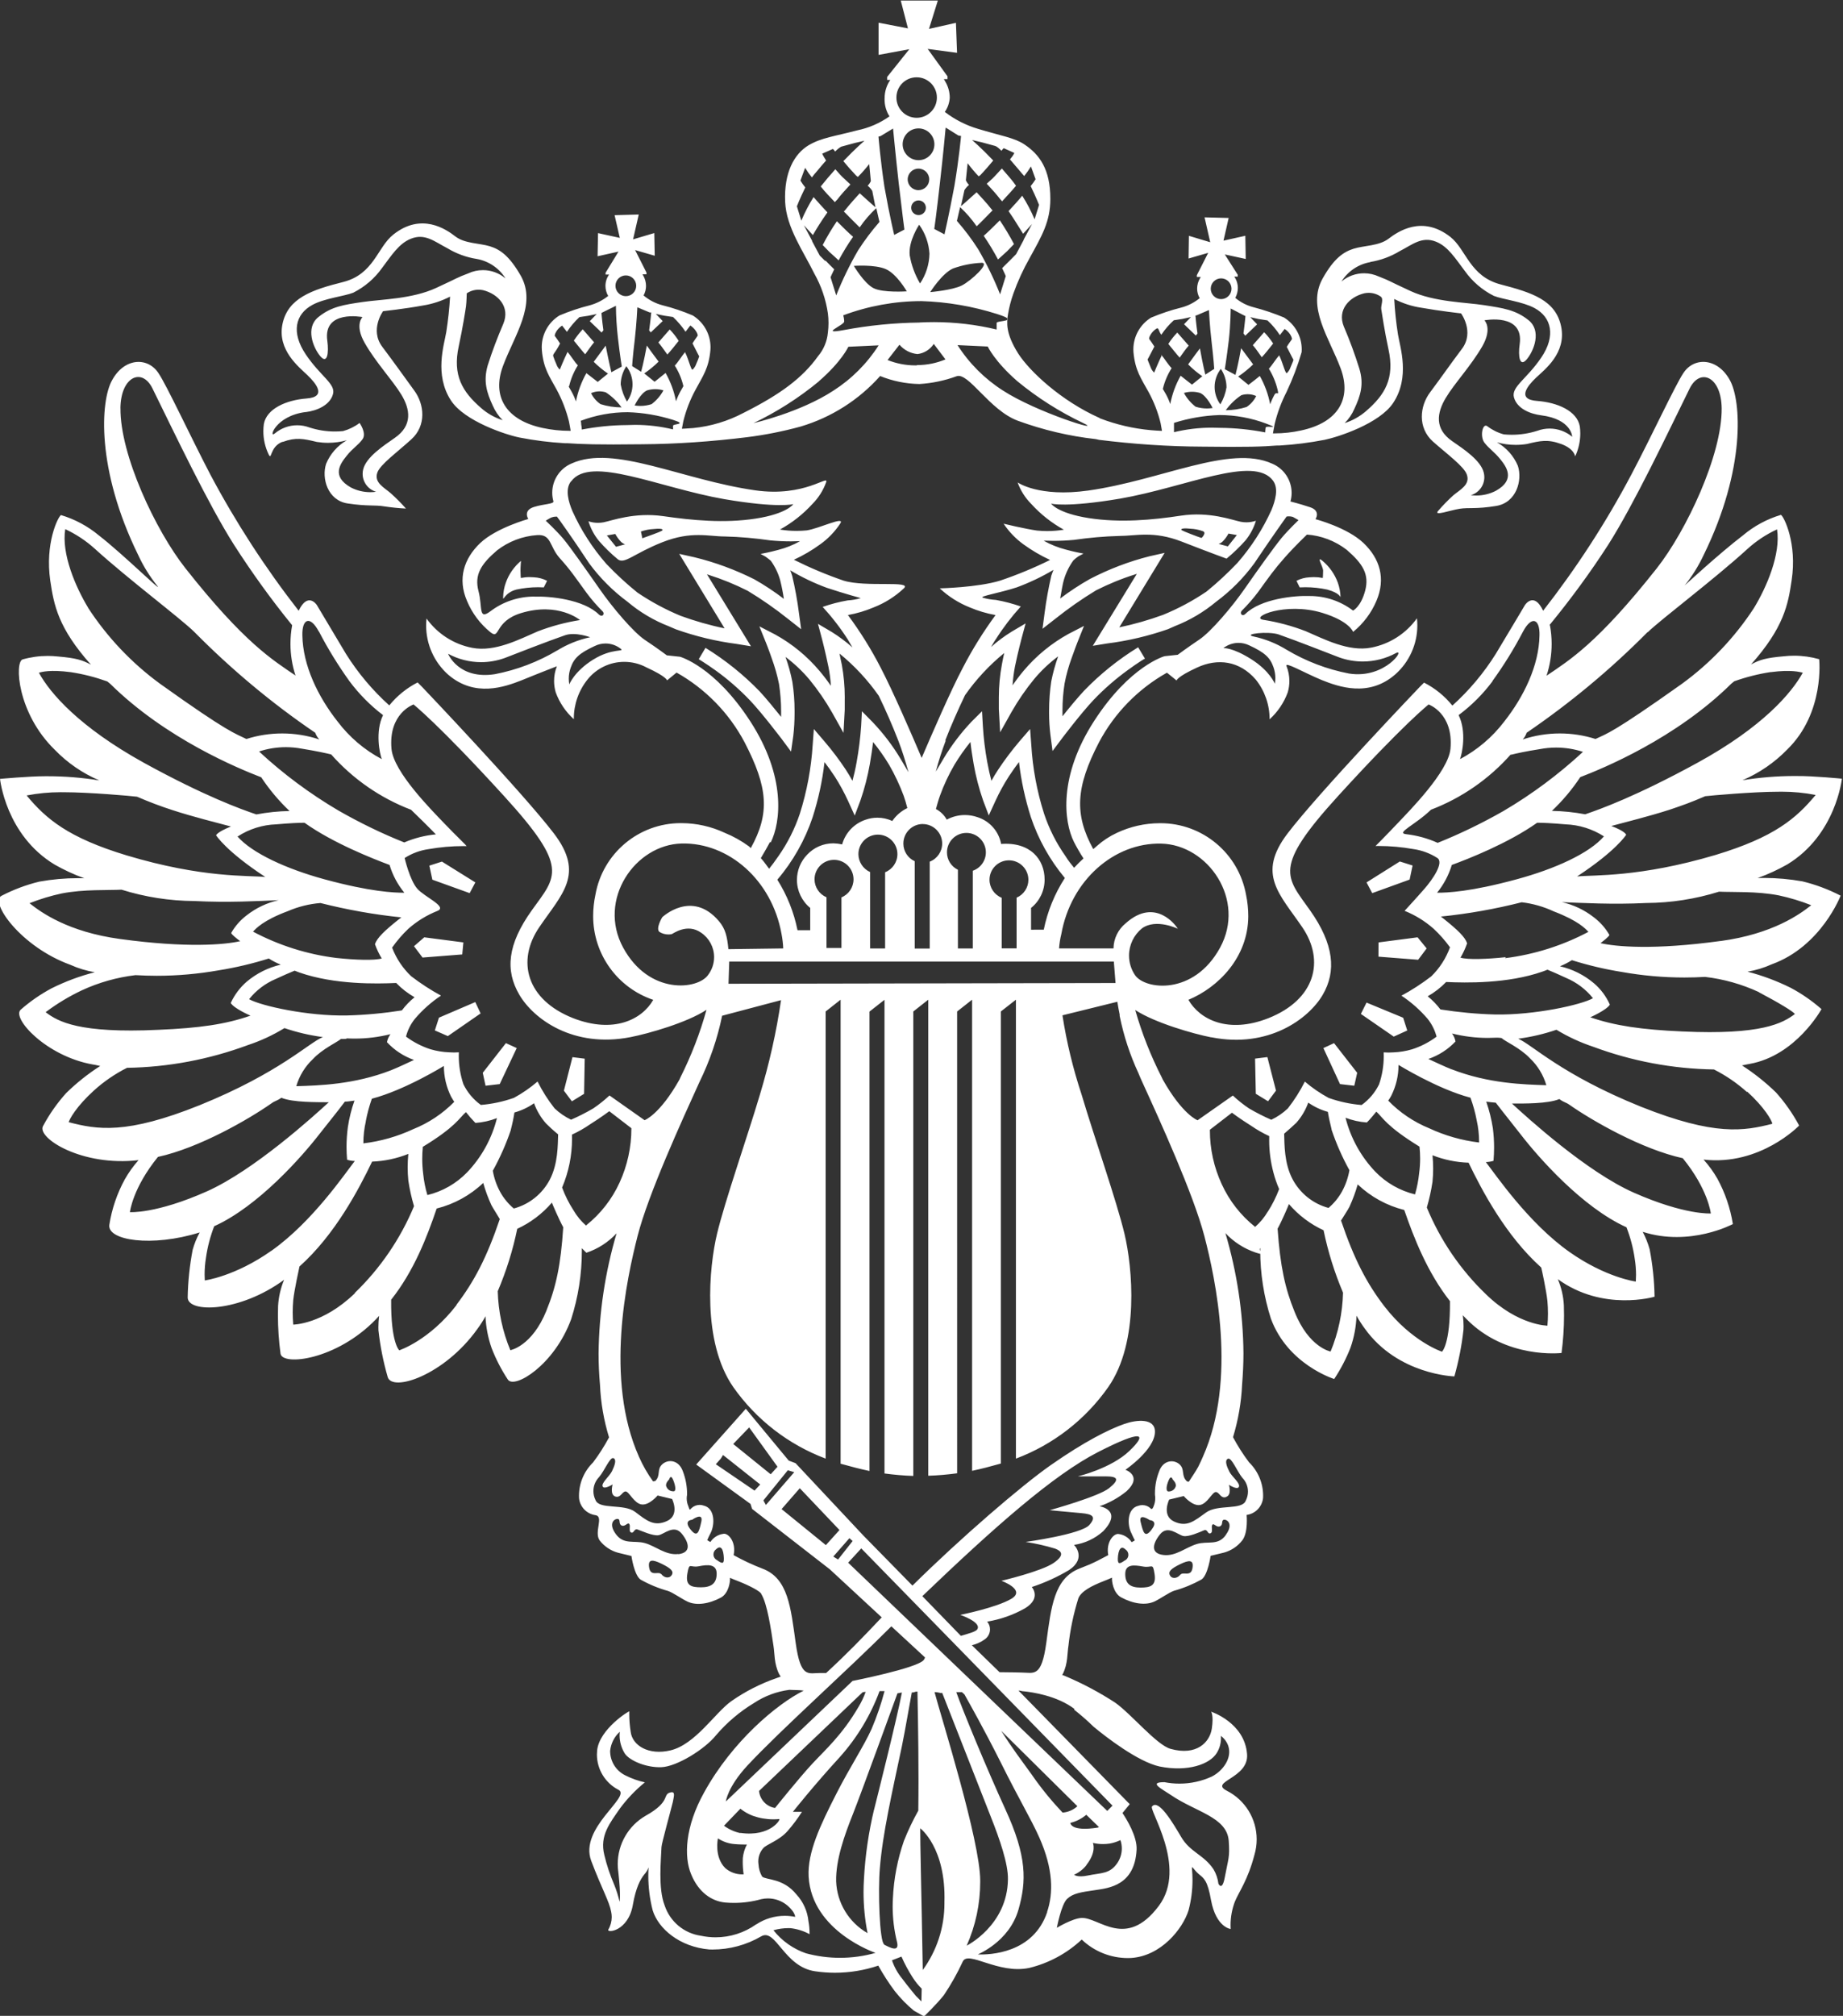 <?xml version="1.0" encoding="UTF-8"?> <svg xmlns="http://www.w3.org/2000/svg" xmlns:xlink="http://www.w3.org/1999/xlink" xmlns:xodm="http://www.corel.com/coreldraw/odm/2003" xml:space="preserve" width="114.667mm" height="125.392mm" version="1.1" style="shape-rendering:geometricPrecision; text-rendering:geometricPrecision; image-rendering:optimizeQuality; fill-rule:evenodd; clip-rule:evenodd" viewBox="0 0 11466.7 12539.2"><rect x="0" y="0" width="11466.7" height="12539.2" fill="#333333" stroke="none"/> <defs> <style type="text/css"> .fil0 {fill:white;fill-rule:nonzero} </style> </defs> <g id="Слой_x0020_1">  <g> <path class="fil0" d="M3109.13 6743.25l105.83 -224.01 -67.38 -30.69 -143.93 184.5 17.29 80.43 88.19 -10.23zm524.92 60.68l3.88 -218.72 -76.2 -9.52 -53.27 208.49 49.74 66.32 75.85 -46.57zm4255.46 46.21l49.39 -66.32 -53.62 -208.49 -76.55 9.52 4.59 218.72 76.19 46.57zm536.56 -96.65l17.99 -80.43 -143.93 -184.5 -66.32 30.69 103.36 224.01 88.9 10.23zm329.48 -343.6l-25.4 -79.37 -227.88 -94.19 -35.28 70.55 204.61 141.11 83.95 -38.1zm-6084.2 -1025.5l18.7 87.49 232.12 83.61 35.28 -66.67 -207.78 -129.47 -78.32 25.04zm211.66 477.65l-243.41 -31.75 -63.86 55.38 53.27 70.55 246.94 -19.4 7.06 -74.78zm-152.05 468.12l-25.4 79.37 80.78 35.28 203.9 -141.11 -33.16 -70.55 -226.12 97.01zm6039.41 -858.99l18.34 -87.49 -79.37 -25.05 -207.07 130.18 35.28 66.67 232.82 -84.31zm2681.05 99.83c-74.77,-38.76 -154.49,-68.61 -236.4,-88.51 -78.92,-14.2 -159.19,-21.45 -239.46,-21.45 -13.35,0 -27.03,0.33 -40.22,0.66 63.95,-22.86 126.13,-51.57 185.14,-85.04 302.68,-183.79 339.36,-533.03 339.36,-533.03 0,0 -179.56,-17.64 -280.1,-16.58 -4.99,-0.09 -10.39,-0.09 -15.3,-0.09 -108.26,0 -216.52,9.08 -323.31,26.27 104.57,-44.6 199.53,-109.83 278.69,-191.28 234.94,-228.95 198.61,-561.61 198.61,-561.61 -50.7,-14.4 -103.21,-21.72 -155.92,-21.72 -21.68,0 -43.44,1.25 -64.92,3.7 -111.12,9.52 -150.63,22.22 -203.2,50.8 203.2,-228.95 230.36,-370.05 252.58,-522.45 35.28,-230.71 -47.27,-396.51 -66.32,-408.15 -86.15,25.65 -166.44,68.85 -235.3,126.61 -151.34,116.06 -363.35,312.2 -363.35,312.2 46.45,-58.07 86.36,-122.03 117.88,-189.44 263.52,-536.91 233.18,-960.24 163.33,-1086.53 -75.49,-139.34 -221.89,-147.46 -289.27,-45.51 -51.15,75.85 -201.43,400.39 -324.19,632.16 -156.98,297.41 -342.02,581.97 -548.78,846.91 -57.5,-122.41 -113.24,-35.28 -113.24,-35.28 0,0 -85.72,144.64 -181.32,303.38 -74.42,118.94 -165.78,227.87 -270.14,321.79 -47.98,-59.42 -108.16,-108.21 -176.3,-142.81l-26.81 26.81c0,0 -628.63,657.21 -822.3,911.56 -193.67,254.35 -48.68,376.76 92.43,584.54 141.11,207.78 79.73,448.72 -211.66,564.43 -251.17,98.78 -426.85,8.47 -497.76,-114.3 184.85,-76.55 371.47,-263.17 372.52,-519.63 0,-44.77 -4.63,-89.59 -13.74,-133.37 -46.11,-257.79 -270.45,-445.56 -532.37,-445.56 -1.98,0 -4.09,0.07 -6.01,0.07 -91.61,0.34 -182.35,20.89 -265.24,59.91 -44.69,20.71 -86.28,47.89 -123.14,80.47 -36.86,32.58 -9.88,8.11 -23.99,20.81 -118.18,-215.89 -109.71,-384.17 35.28,-663.56 96.42,-182.23 243.54,-333.02 423.29,-433.9l59.97 48.68c0,0 0,-21.87 127.7,-80.78 127.7,-58.91 263.17,-42.69 365.12,75.14 55.53,69.56 85.78,156.09 85.78,245.12 0,0.58 0,1.25 0,1.82 50.53,-45.8 89.29,-103.27 112.86,-167.25 6.79,-22.96 10.25,-46.85 10.25,-70.82 0,-31.92 -6.12,-63.57 -17.98,-93.2 -11.86,-29.63 105.83,39.86 218.72,86.78 105.83,42.33 293.15,109.71 458.6,-35.28 86.94,-77.23 136.79,-188.06 136.79,-304.41 0,-14.71 -0.8,-29.52 -2.39,-44.13 -68.01,94.94 -169.97,160.32 -284.69,182.37 -141.11,27.52 -294.21,-53.62 -407.8,-102.3 -84.59,-32.69 -173.01,-56.43 -262.51,-70.49 -89.5,-14.06 134.05,-113.94 366.17,-43.39 170.74,52.21 191.55,118.53 191.55,118.53 63.5,-51.65 113.5,-118.11 145.38,-193.39 58.91,-138.99 21.17,-262.46 -80.43,-359.47 -101.6,-97.01 -298.79,-148.49 -298.79,-148.49 0,0 35.28,-52.56 -35.28,-74.79 -59.97,-20.11 -120.65,-35.28 -120.65,-35.28 4.87,-17.32 7.35,-35.28 7.35,-53.29 0,-79.57 -47.86,-151.39 -121.29,-182.01 -263.87,-119.59 -685.08,101.95 -1142.97,167.21 -309.38,43.74 -440.61,-50.45 -440.61,-50.45 18.24,50.67 47.57,96.76 85.7,134.76 58.07,63.83 126.5,117.87 202.17,159.43 -34.29,5.58 -69.02,8.42 -103.76,8.42 -21,0 -42.23,-1.11 -63.08,-3.08 -74.43,-10.23 -208.13,-42.69 -208.13,-42.69 33.11,49.71 75.06,93.37 123.45,128.39 51.89,37.68 107.58,70.3 165.79,97.07 -100.22,49.52 -204.8,92.77 -310.91,128.65 -141.11,43.04 -375.7,47.98 -375.7,47.98 54.11,50.67 117.32,90.8 186.05,118.23 51.61,21.92 105.93,38.19 161.16,48.03 -75.91,103.35 -144.45,213.14 -203.21,327.09 -75.14,141.11 -191.91,411.33 -256.46,561.26 -63.5,-149.57 -180.97,-419.44 -255.05,-561.26 -58.61,-114.24 -127.37,-224.26 -203.74,-327.26 55.09,-9.78 109.26,-25.95 160.78,-47.87 69.31,-27.09 132.97,-67.32 187.27,-118.19 54.3,-50.87 -235.3,-4.94 -374.99,-47.98 -105.67,-36.25 -209.65,-80.03 -309.37,-129.89 58.07,-26.57 113.65,-59.25 165.17,-96.92 48.55,-34.72 90.54,-78.43 123.4,-128.42 32.86,-49.99 -133.7,32.45 -208.84,42.69 -20.76,2.02 -41.93,3.11 -62.87,3.11 -34.53,0 -69.22,-2.81 -103.28,-8.36 75.58,-41.73 143.91,-95.68 202.11,-159.48 37.86,-38.12 66.93,-84.21 85.07,-134.75 18.14,-50.54 -131.58,94.19 -440.26,50.45 -458.6,-65.26 -878.75,-286.8 -1143.32,-167.21 -73.09,30.88 -120.6,102.58 -120.6,181.93 0,18.02 2.48,36.01 7.33,53.35 4.85,17.34 -61.03,16.23 -121,35.28 -70.55,22.22 -35.28,74.79 -35.28,74.79 0,0 -201.42,55.74 -300.55,150.99 -99.13,95.25 -141.11,220.48 -80.43,359.47 31.42,75.37 81.22,141.88 144.66,193.31 63.44,51.43 20.81,-66.32 191.55,-118.53 232.12,-70.55 366.53,43.39 366.53,43.39 -89.65,14.08 -178.37,37.88 -263.15,70.5 -112.89,48.68 -265.64,129.82 -407.45,102.3 -114.68,-22 -216.45,-87.38 -284.34,-182.31 -1.59,14.5 -2.39,29.22 -2.39,43.83 0,116.35 49.62,227.22 136.4,304.72 166.51,144.28 352.77,76.9 458.6,35.28 114.3,-46.92 218.36,-86.78 218.36,-86.78 -11.44,29.1 -17.36,60.2 -17.36,91.52 0,24.06 3.51,48.02 10.34,71.08 23.31,63.8 62.03,121.07 112.49,166.51 0.01,-1.33 0.01,-2.75 0.01,-4.08 0,-88.31 30.13,-174.01 85.37,-242.85 55.58,-69.34 139.65,-109.73 228.52,-109.73 48.15,0 95.59,11.9 138.02,34.57 128.06,58.91 128.06,80.78 128.06,80.78l59.27 -48.68c179.68,101.01 326.8,251.68 423.34,433.87 145.34,280.45 158.75,440.96 38.45,657.91 -3.17,-2.47 -8.82,-8.82 -11.64,-10.94 -46.67,-34.06 -97.42,-62.55 -150.99,-84.29 -83.34,-38.93 -174.32,-59.47 -266.38,-59.94 -2.12,0.03 -4.55,-0.04 -6.79,-0.04 -261.45,0 -485.33,187.81 -530.8,445.25 -9.36,43.48 -14.12,87.94 -14.12,132.48 0,0.46 0,1.08 0,1.54 0.21,235.59 150.69,444.8 373.92,519.97 -70.55,123.12 -246.94,211.66 -498.46,113.94 -291.39,-115 -352.77,-356.3 -211.66,-564.43 141.11,-208.13 286.1,-330.19 92.07,-584.54 -194.03,-254.35 -821.24,-912.58 -821.24,-912.58l-26.81 -26.81c-68.04,34.86 -128.15,83.6 -176.35,142.9 -104.06,-93.69 -195.08,-202.03 -269.51,-320.68 -94.89,-158.75 -180.97,-303.38 -180.97,-303.38 0,0 -55.38,-86.08 -113.24,35.28 -206.38,-264.48 -391.58,-549.73 -549.11,-846.34 -121.89,-233.15 -272.17,-556.99 -323.68,-632.48 -67.73,-101.95 -213.78,-94.55 -288.92,46.56 -70.55,126.64 -99.83,549.61 163.68,1086.53 31.16,67.47 70.87,131.31 117.18,189.45 46.31,58.14 -211.66,-195.79 -361.94,-312.2 -69.32,-57.71 -149.7,-100.91 -236.01,-126.7 -19.05,11.64 -100.19,176.38 -66.67,408.15 22.58,152.4 49.03,293.5 252.94,522.45 -52.56,-28.57 -92.43,-41.27 -203.9,-50.8 -21.54,-2.36 -43.16,-3.62 -64.79,-3.62 -52.77,0 -105.33,7.28 -156.07,21.63 -50.74,14.35 -35.28,333.01 199.31,561.61 78.8,81.74 173.48,146.86 277.98,191.2 -106.25,-17.37 -214.44,-26.14 -322.15,-26.14 -5.12,0 -10.72,0 -15.84,0 -100.54,0 -280.1,16.58 -280.1,16.58 0,0 35.28,349.24 339.72,533.03 58.83,33.48 120.74,62.2 184.51,85.04 -13.06,-0.21 -26.6,-0.54 -39.8,-0.54 -80.21,0 -160.75,7.26 -239.63,21.45 -81.78,19.75 -161.16,49.64 -235.9,88.43 -74.74,38.79 120.65,317.49 428.61,428.97 48.34,21.87 99.56,37.51 151.99,46.27 -92.85,23.59 -183.36,57.43 -269.1,100.14 -68.6,36.73 -133.19,81.28 -191.59,132.62 -58.4,51.34 156.98,288.92 446.96,340.77 2.47,0 25.75,4.23 47.62,9.52 -76.07,48.73 -147.15,105.27 -211.7,168.34 -56.17,62.4 -104.77,131.64 -144.26,205.68 -39.49,74.04 243.06,253.29 594.42,211.66 -32.52,36.56 -61.2,76.6 -85.35,119.19 -47.99,87.77 -80.76,183.54 -96.3,282.3 -15.54,98.76 265.64,141.11 561.96,48.33 -18.52,34.26 -33.35,70.67 -43.79,108.23 -18.36,97.08 -29.06,196.65 -30.78,295.36 -1.72,98.71 321.37,95.25 599.71,-109.01 -21.42,51.69 -34.15,106.92 -37.32,162.89 -0.47,18.97 -0.9,38.28 -0.9,57.37 0,79.61 5.42,159.88 16.05,238.63 10.63,78.75 348.54,40.92 594.06,-213.78l19.4 -20.81c-2.96,23.38 -4.51,47.1 -4.51,70.68 0,6.25 0.13,12.77 0.34,18.95 10.72,98.35 30.21,195.78 57.53,290.67 27.32,94.89 350.65,-9.17 557.02,-297.38 18.91,-25.51 36.23,-52.55 51.44,-80.43 2.84,67.74 15.91,135 38.47,198.94 26.33,68.04 60.38,133.73 100.61,194.77 40.23,61.04 288.92,-88.9 394.04,-375.7 43.78,-136.6 66.38,-279.79 66.38,-423.31 0,-5.9 -0.17,-12.31 -0.17,-18.05 17.29,17.99 28.57,28.22 28.57,28.22 71.73,-23.93 136.34,-65.62 187.73,-120.98 -71.42,242.6 -109.33,494.56 -112.01,747.19 0,64.2 2.82,129.47 8.82,195.43 4.65,110.71 23.84,220.88 56.3,326.91 -29.16,54.57 -62.83,107.14 -99.88,156.34 -55.66,54.38 -87.13,129.07 -87.13,206.94 0,4.84 0.14,9.78 0.35,14.59 5.63,54.53 47.71,98.21 101.97,105.86 54.26,7.65 -10.58,105.83 26.46,157.34 28.86,37.2 69.18,64.12 114.64,76.53l82.9 20.11c0,0 16.58,119.24 57.15,147.1 53.91,30.26 111.46,54.02 171.08,70.54 29.99,10.23 84.66,49.03 120.29,65.97 55.38,26.46 134.41,14.82 209.19,-25.4 49.03,-27.87 57.85,-103.36 55.38,-122.41 24.34,10.94 28.22,11.64 51.15,20.81 79.37,31.4 141.11,65.97 143.58,79.73 37.39,61.38 59.62,214.48 75.85,322.08 8.11,46.92 2.82,111.12 35.28,176.38l9.52 15.17 -25.4 9.52c-100.14,34.55 -195.32,83.11 -282.15,143.92 -101.24,72.32 -223.66,269.16 -378.52,305.85 -135.82,32.1 -236.36,-30.34 -246.94,-115 -5.9,-37.15 -9.02,-74.82 -9.02,-112.5 0,-5.02 0.09,-10.22 0.17,-15.16 0.08,-4.94 -185.91,109.71 -200.02,242.71 -0.84,8.4 -1.32,16.93 -1.32,25.4 0,92.64 51.88,177.51 134.31,219.75 82.43,42.24 -246.94,237.06 -169.68,442.02 66.67,176.38 112.53,251.88 124.17,317.49 2.26,10.53 3.41,21.31 3.41,32.08 0,27.16 -7.27,53.88 -21.04,77.29 -13.77,23.41 124.17,14.46 152.75,-155.22 18.7,-105.83 46.21,-156.63 70.55,-186.97 12,-12.83 21.18,-28.14 26.8,-44.8 -0.91,17.21 -1.55,34.74 -1.55,52.07 0,72.49 9.14,144.88 27,215.03 35.28,115 167.92,228.24 352.77,244.12 6.51,0.13 13.32,0.28 19.98,0.28 106.24,0 210.71,-28.33 302.38,-81.85 91.67,-53.52 141.11,190.14 336.89,217.31 40.43,5.85 81.53,8.94 122.43,8.94 91.58,0 182.75,-15.04 269.49,-44.19 30.44,54.64 64.79,107.98 102.24,158.04 35.29,44.85 75.68,86.12 119.67,122.43l62.79 35.28c0,0 74.08,-70.55 123.12,-131.94 44.61,-66.29 84.16,-136.32 117.54,-208.88 33.38,-72.56 220.48,80.78 414.5,39.16 121.91,-29.86 234.27,-90.6 325.92,-176.35 77.13,73.82 179.85,115.11 286.68,115.11 6.73,0 13.51,-0.2 20.19,-0.51 186.97,-11.99 321.37,-180.97 357.71,-296.33 16.26,-61.52 24.58,-125.38 24.58,-189.14 0,-23.61 -1.27,-47.39 -3.44,-70.82 -2.17,-23.43 12.35,9.52 43.39,35.28 31.04,25.76 53.62,37.75 75.49,162.27 31.75,169.33 122.06,178.5 122.06,178.5 -0.39,-8.11 -0.69,-16.41 -0.69,-24.56 0,-49.8 9.15,-99.3 26.85,-145.8 26.1,-62.79 80.78,-134.05 121.71,-291.03 9.21,-31.26 13.93,-63.71 13.93,-96.28 0,-127.43 -71.56,-244.15 -185.05,-302.01 -113.49,-57.86 136.87,-76.2 125.23,-227.54 -14.46,-196.49 -223.66,-264.58 -223.66,-264.58 0,0 16.93,21.52 4.23,105.83 -12.7,84.31 -94.54,171.09 -257.17,125.23 -86.78,-24.69 -243.06,-215.89 -344.3,-287.51 -97.42,-63.33 -200.65,-118.23 -307.53,-163.65 -7.16,-3.27 -14.53,-6.14 -21.95,-8.5l3.88 -6c32.45,-64.56 27.16,-128.76 35.28,-176.38 10.71,-99.4 31.65,-198.46 61.47,-293.93 17.29,-43.74 80.43,-77.26 159.45,-107.95 22.58,-9.17 25.05,-9.88 50.09,-20.81 -2.47,19.05 6.7,94.89 56.44,122.41 74.43,40.22 152.4,51.86 208.84,25.4 35.28,-16.93 89.96,-55.74 119.59,-65.97 59.77,-16.53 117.7,-40.38 172.07,-70.5 39.86,-27.52 56.44,-147.1 56.44,-147.1l83.25 -20.11c45.42,-12.53 85.59,-39.57 114.32,-76.89 37.39,-49.74 26.46,-157.34 26.46,-157.34 54.43,-7.37 96.75,-51.17 102.28,-105.83 0.21,-4.61 0.35,-9.35 0.35,-13.99 0,-78.13 -31.58,-153.01 -87.48,-207.56 -37.21,-49.18 -70.67,-101.75 -99.78,-156.21 32.21,-106.05 51.45,-216.12 56.46,-327 5.29,-65.97 8.47,-131.23 8.47,-195.43 -2.25,-253.07 -40.61,-504.91 -112.33,-747.08 51.54,55.1 116.22,96.74 187.78,120.83 71.56,24.09 11.64,-10.58 28.93,-28.22 -0.09,4.52 -0.09,9.3 -0.09,13.73 0,144.25 22.51,288.15 66.33,425.41 105.83,287.15 394.04,375.7 394.04,375.7 40.37,-61.04 74.55,-126.59 101.31,-194.71 22.41,-63.86 35.08,-131.18 37.39,-198.92 15.49,27.67 32.81,54.6 51.55,80.11 206.37,288.21 557.38,297.38 557.38,297.38 26.66,-94.84 46.11,-192.52 56.7,-290.64 0.33,-7.13 0.51,-14.36 0.51,-21.47 0,-22.79 -1.58,-45.64 -4.68,-68.18l20.11 20.81c246.94,255.05 594.06,213.78 594.06,213.78 10.08,-76.78 15.6,-154.87 15.6,-232.53 0,-21.01 -0.42,-42.65 -1.06,-63.45 -2.79,-56.02 -15.53,-111.36 -37.52,-162.99 282.22,204.25 601.82,109.01 601.82,109.01 -1.59,-98.84 -12.04,-198.23 -30.59,-295.27 -10.58,-37.42 -25.12,-73.87 -43.1,-108.33 295.27,94.54 560.9,-48.33 560.9,-48.33 -15.81,-98.74 -48.36,-194.34 -96.26,-282.2 -24.42,-42.55 -53.33,-82.46 -86.13,-118.89 352.77,40.57 594.77,-211.66 594.77,-211.66 -39.59,-73.84 -88.04,-143.22 -143.86,-205.62 -64.64,-62.82 -135.88,-119.65 -211.76,-168.36 22.22,-4.94 45.51,-9.17 47.62,-9.52 289.27,-51.86 446.96,-340.77 446.96,-340.77 -58.56,-51.43 -123.04,-96.02 -191.83,-132.62 -85.53,-42.48 -176.02,-76.41 -268.5,-100.2 52.13,-8.66 103.24,-24.3 151.37,-46.13 308.32,-111.48 428.97,-428.97 428.97,-428.97l-1.44 2.09zm-386.64 -646.27c6.81,-0.08 14.21,-0.21 21.2,-0.21 70.61,0 141.36,6.86 210.63,20.31 -121.71,146.4 -257.17,262.46 -621.93,372.88 -475.18,141.11 -758.1,123.47 -862.52,134.05 244.47,-160.51 305.5,-259.29 305.5,-259.29 0,0 -3.88,-21.17 -92.43,-54.68 81.84,-21.87 242,-62.09 361.59,-100.89 81.84,-27.52 132.99,-45.51 222.6,-84.31 35.28,-4.23 300.56,-27.87 455.42,-27.87l-0.06 0.01zm-2780.17 2102.15c29.3,86.95 66.6,171.69 111.04,251.92 -7.84,46.7 -23.66,91.82 -46.5,133.32 -21.45,38.57 -49.84,73.09 -83.6,101.57 -96.34,-26.12 -177.52,-91.21 -224,-179.55 -51.86,-98.78 -49.74,-214.84 -51.86,-282.22 27.16,-23.28 56.09,-49.39 75.85,-68.08 32.32,-36.63 57.57,-79.22 74.1,-125.22 37.06,25.86 78.43,45.39 122.04,57.46 3.88,26.46 11.99,64.56 22.93,107.95l0 0c-0.06,0.49 -0.09,0.96 -0.09,1.43 0,0.47 0.03,0.95 0.09,1.41l0 0.01zm85.37 -74.79c42.88,16.65 88.18,26.78 134.03,29.97 17.29,-15.17 49.03,-56.09 59.27,-67.38 39.16,35.28 61.03,90.31 268.46,217.66 2.51,24.43 3.95,49.13 3.95,73.74 0,30.54 -2.11,61.16 -6.09,91.35 -4.59,44.61 -13.21,88.94 -25.7,131.99 -93.93,-22.77 -179.67,-71.76 -246.97,-141.13 -90.06,-94.4 -154.4,-210.96 -185.88,-337.61l-1.07 1.41zm266.34 -104.77c7.45,-10.3 14.24,-21.21 20.13,-32.47 29.38,-58.83 44.78,-123.74 44.78,-189.53 0,-0.41 0,-0.88 0,-1.29 0,-0.41 240.94,149.57 447.66,203.9 16.7,45.75 29.83,93.16 38.83,141.11 9.76,43.72 14.81,88.61 14.81,133.43 0,1.34 0,2.82 0,4.16 -107.43,-12.79 -212.72,-42.89 -310.76,-88.61 -95.91,-39.17 -182.98,-98.01 -255.11,-172.43l-0.34 1.73zm395.1 -195.79c-40.22,-15.52 -115,-51.15 -144.64,-64.56 64.28,-21.9 122.36,-59.23 168.95,-108.67 -3.19,-18.01 -10.57,-35.04 -21.48,-49.73 72.58,18.14 147.45,27.5 222.32,27.5 16.71,0 33.76,-0.45 50.36,-1.34 16.6,-0.89 35.28,2.12 35.28,2.12 21.52,20.81 114.3,60.32 176.38,125.59 48.34,45.79 83.68,103.83 102.29,167.85 -139.34,-4.59 -359.47,-9.88 -588.42,-98.78l-1.04 0.02zm271.63 -341.12c-113.78,-2.94 -228.56,-13.84 -341.08,-31.47 -22.94,-30.29 -49.53,-57.85 -79.09,-81.76 42.22,-23.94 80.96,-54.02 114.69,-88.93 120.29,5.64 383.81,11.29 599.71,-64.91 10.23,-3.88 20.46,-7.06 30.69,-11.64 29.99,12.35 70.55,29.99 118.18,52.21 64.45,27.42 121.3,70.52 165.07,125.25 -72.67,41.27 -364.76,105.83 -609.94,101.24l1.77 0.01zm65.97 -356.65c-118.53,12.7 -236.71,16.58 -282.22,3.17 16.54,-28.34 30.39,-58.31 41.26,-89.23 -12.7,-39.16 -58.56,-82.9 -143.93,-151.34l-19.4 -15.17c168.9,-16.87 338.46,-47.12 502.9,-88.87 68.61,7.93 136.02,27.16 198.76,56.43 152.75,58.21 198.26,107.95 216.25,127.7 -161.13,85.37 -337.06,140.95 -518.14,163.58l4.52 -6.27zm65.97 -484c-285.74,77.61 -430.03,83.25 -493.88,83.25 41.46,-51.04 72.65,-109.89 91.69,-172.84 101.95,-37.39 350.65,-134.76 530.92,-262.46 35.28,0 92.78,2.47 176.38,9.88 85.01,2.98 167.67,28.83 239.21,74.76 -91.37,105.83 -305.5,202.84 -542.91,267.05l-1.41 0.36zm1583.23 -1289.02c128.41,-16.93 180.97,0 198.26,3.53 -70.55,128.06 -250.82,338.31 -653.68,559.49 -380.29,208.13 -605.7,289.27 -700.25,321.37 -68.27,-12.8 -137.75,-20.01 -207.07,-21.24 66.53,-62.86 125.97,-133.48 176.43,-209.83 141.11,-54.33 593,-239.18 939.42,-581.01 4.59,-4.23 13.76,-10.94 18.34,-15.17 73.67,-26.27 149.85,-45.72 227.07,-57.45l1.48 0.31zm-1377.21 -293.15c129.97,-158.15 253.16,-325.9 363.9,-497.58 162.63,-255.05 372.17,-698.84 507.63,-973.29 64.56,-130.52 196.85,-75.14 199.31,123.12 2.47,289.62 -219.42,761.28 -404.63,996.22 -368.29,465.66 -542.21,570.43 -685.08,667.09 21.12,-63.98 31.82,-130.96 31.82,-198.17 0,-38.53 -3.57,-77.06 -10.47,-114.89l-2.48 -2.5zm609.93 45.86c83.25,-81.49 413.09,-328.78 620.17,-517.87 54.95,-50.2 117.61,-91.65 185.21,-122.76 23.99,153.1 -64.91,360.18 -143.93,489.64 -119.48,182.96 -271.91,343.08 -448.72,471.57 -432.14,306.91 -466.01,309.03 -536.91,342.54 -71.67,-22.74 -146.69,-34.36 -221.97,-34.36 -78.32,0 -156.38,12.7 -230.68,37.28 10.89,-12.06 19.2,-26.27 24.38,-41.64 270.03,-184.08 523.11,-394.47 752.69,-626.52l-0.24 2.12zm-965.53 303.03c70.53,-97.3 134.58,-200.74 190.21,-307.49 53.27,-100.89 105.83,-80.78 102.66,23.28 -2.82,186.61 -96.66,380.29 -219.42,536.21 -73.67,96.58 -167.52,176.49 -274.9,233.46 13.05,-35.28 41.98,-170.39 -8.82,-273.75 80.45,-59.83 151.9,-131.28 211.68,-211.66l-1.41 -0.05zm114.3 458.6c35.28,-8.82 92.07,-21.52 180.27,-35.28 33.43,-6.41 67.66,-9.75 101.77,-9.75 56.69,0 113.25,9.1 167.06,26.71 -150.62,139.25 -316.81,263.37 -493.78,367.33 -131.46,75.16 -269.82,142.33 -410.19,198.64 -61.91,-27.91 -128.09,-46.15 -195.64,-53.81 -67.55,-7.66 53.97,-55.74 154.16,-152.4 190.76,-72.82 361.47,-191.21 496.69,-344.33l-0.34 2.89zm-1862.27 1757.14c356.3,70.55 605.35,-116.06 691.78,-263.52 86.43,-147.46 70.55,-315.38 -78.31,-525.98 -148.86,-210.6 -235.3,-261.75 173.21,-710.12 408.51,-448.37 564.43,-570.78 564.43,-570.78 0,0 155.92,55.03 135.82,275.87 -12.7,141.11 -254.35,384.52 -327.02,461.42 -72.67,76.9 -138.99,143.22 -138.99,143.22 6.03,0.01 12.5,-0.14 18.67,-0.14 72.51,0 145.32,6.62 216.63,19.26 52.84,7.5 103.52,26.32 148.52,54.98 45,28.66 -31.4,136.52 -78.31,190.5 -46.91,53.98 -124.88,138.64 -124.88,138.64 65.86,26.37 127.05,64.11 180.28,111.11 37.64,35.07 72.08,73.99 102.24,115.73 -24.66,68.14 -64.51,129.96 -116.38,180.59 -58.42,44.87 -120.67,85.42 -185.59,120.3 60.54,40.23 115.43,88.83 162.69,143.92 26.15,32.67 45.19,70.6 55.7,111.1 -46.18,34.44 -97.93,61.08 -152.75,78.69 -37.71,11.02 -76.84,17.49 -116.08,19.02l0 0 0 0c-9.95,0.66 -20.12,1.04 -30.14,1.04 -10.02,0 -20.19,-0.38 -30.15,-1.03 0.31,7.79 0.51,15.93 0.51,23.8 0,59.54 -9.92,118.87 -29.11,175.17 -25.03,51.07 -62.43,95.21 -108.64,128.39 -69.79,-5.74 -138.94,-20.66 -205,-44.04 -52.63,-28.43 -102.65,-62.74 -148.13,-101.61 -29.56,58.78 -65.13,114.98 -105.77,166.83 -30.34,28.86 -65.19,52.79 -103.05,70.57 -47.27,-20.55 -93.96,-44.45 -138.6,-70.57 -35.57,-23.84 -69.33,-50.84 -100.54,-80.1l-219.42 153.81c0,0 -92.78,-33.51 -216.6,-253.29l-6.35 -13.76c-68.21,-133.46 -123.92,-274.56 -164.92,-418.78 121.71,79.73 360.88,148.16 472.71,170.03l1.54 -0.27zm-312.9 -1204.71c292.09,6.7 529.15,349.59 366.17,647.68 -162.98,298.09 -466.36,262.11 -529.15,170.03 -24.13,-35.86 -37.07,-78.22 -37.07,-121.48 0,-65.87 29.87,-128.24 81.15,-169.54 87.84,-63.15 222.95,3.17 222.95,3.17l-7.41 -10.23c0,0 -129.47,-192.61 -317.49,-23.99 -47.15,38.27 -74.97,95.54 -75.82,156.27l-338.67 0.01c2.06,-30.15 6.87,-60.22 14.12,-89.59 59.97,-335.84 329.84,-569.02 620.17,-562.31l1.05 -0.02zm-1883.79 65.27c0.05,-66.97 54.4,-121.25 121.36,-121.25 67.01,0 121.35,54.34 121.35,121.35 0,49.72 -30.36,94.43 -76.55,112.77l0 474.12 -93.49 0.01 0 -475.53c-43.81,-19.67 -72.22,-63.08 -72.67,-111.12l0 -0.35zm211.66 -205.67c-29.18,-13.71 -61.14,-20.85 -93.42,-20.85 -24.77,0 -49.34,4.19 -72.71,12.37 -71.55,23.53 -126.62,81.27 -146.76,153.82 -17.8,-3.97 -36.1,-6.25 -54.32,-6.7 -0.31,0 -0.61,0 -0.91,0 -61.56,0 -120.41,25.56 -162.41,70.54 -40.77,42.04 -63.56,98.34 -63.56,156.88 0,67.56 30.33,131.6 82.59,174.4l0 138.64 -79.03 -0.02c-22.26,-111.44 -65.06,-218.22 -125.62,-314.29 97.51,-114.16 172.11,-246.43 219.74,-388.74 35.65,-111.45 60.7,-226.47 73.77,-342.58 20.46,26.1 43.04,57.85 63.85,89.6 31.03,48.54 58.92,99.85 82.98,152.12l41.27 90.66 35.28 -93.48c25.59,-74.17 45.38,-150.46 58.88,-227.66 9.17,-51.86 15.52,-98.42 20.11,-136.17 36.36,44.43 69.73,91.96 99.4,141.13 35.63,61.83 66.37,126.93 91.15,193.75 7.41,20.46 16.58,52.21 22.58,75.85 -36.75,17.56 -68.35,44.32 -91.79,77.56l-1.07 3.17zm-484.7 363c0.01,-0.11 0.01,-0.26 0.01,-0.38 0,-67.01 54.34,-121.35 121.35,-121.35 67.01,0 121.35,54.34 121.35,121.35 0,49.16 -29.69,93.5 -75.14,112.21l0 314.67 -93.14 0 0 -315.38c-44.81,-18.98 -74.07,-62.8 -74.43,-111.47l0 0.35zm1862.26 511.16l10.58 133.35 -2408 4.59 4.59 -137.93 2392.83 -0.01zm-701.65 -734.11c-15.36,-77.55 -71.76,-140.54 -147.1,-164.39 -25,-8.68 -51.37,-13.14 -77.85,-13.14 -39.45,0 -78.34,9.9 -113.02,28.68 -15.46,-28.14 -38.93,-51.11 -67.37,-65.99 6.35,-23.28 16.58,-59.62 25.05,-82.55 24.14,-67.03 54.63,-132.14 90.67,-193.69 29.64,-49.05 63.07,-96.5 99.12,-141.02 3.88,37.75 10.94,84.31 19.76,136.17 13.35,77.13 33.39,153.52 58.97,227.41l35.28 93.48 41.63 -90.66c23.95,-52.29 51.93,-103.52 83.18,-151.94 20.81,-31.75 43.04,-63.15 63.15,-89.6 13.35,115.98 38.44,231.09 73.82,342.39 46.27,138.32 118.28,267.09 211.55,379.05 -63.39,97.91 -108.1,207.26 -131.2,321.61l-79.03 0.05 0 -135.47c53.26,-42.62 84.31,-107.22 84.31,-175.45 0,-0.3 0,-0.63 0,-0.93 0,-125.23 -88.9,-235.65 -272.34,-221.54l1.42 -2.47zm-71.97 225.07c0.12,-66.72 54.27,-120.76 121,-120.76 66.82,0 121,54.18 121,121 0,48.41 -28.88,92.19 -73.37,111.24l0 315.38 -92.78 -0.01 0 -314.67c-45.72,-18.5 -75.73,-62.87 -75.85,-112.19l0 0.01zm-264.58 -170.39c0.03,-66.81 54.2,-120.95 121,-120.95 66.82,0 121,54.18 121,121 0,51.45 -32.57,97.31 -81.14,114.25l0 483.65 -92.77 -0.01 0 -489.64c-41.59,-20.04 -68.07,-62.12 -68.08,-108.3l-0.01 0zm2040.07 -1048.43c0,0 -30.34,-79.73 -148.16,-153.81 -117.82,-74.08 -172.15,-68.08 -172.15,-68.08 26.82,-21.15 60.01,-32.68 94.18,-32.68 23.37,0 46.44,5.4 67.38,15.74 94.89,44.1 128.76,74.79 149.93,135.11 7.81,22.02 11.84,45.29 11.84,68.66 0,11.74 -1.03,23.5 -3.03,35.06l0.01 0zm27.51 -305.5c101.24,35.28 298.09,112.53 372.52,141.11 47.03,16.95 96.81,25.67 146.85,25.67 71.87,0 142.73,-17.91 205.94,-52.1 63.21,-34.19 -66.32,162.63 -291.39,127 -136.83,-26.19 -268.47,-76.56 -388.1,-147.87 -63.1,-38.94 -132.65,-67.02 -205.27,-82.53 -72.62,-15.51 92.07,-35.28 158.04,-11.99l1.41 0.71zm169.69 -622.99c90.93,6.22 178.04,39.49 250.09,95.24 100.89,87.13 141.11,153.1 114.65,253.64 -26.46,100.54 -75.49,124.17 -75.49,124.17 -77.19,-58.78 -171.68,-90.64 -268.77,-90.64 0,0 0,0 0,0 -92.43,-3.88 -306.56,16.58 -402.16,112.53 -19.76,17.29 -35.28,-4.59 -22.22,-20.11 36.7,-36.42 71.27,-75.82 102.31,-117.17 70.55,-97.72 100.89,-141.11 165.45,-214.13 64.56,-73.02 139.34,-143.93 139.34,-143.93l-3.2 0.4zm-1631.91 38.1c18.77,0.75 38.25,1.24 57.24,1.24 42.69,0 85.54,-2.11 127.91,-6.17 93.29,-13.41 188.22,-22.02 282.26,-24.39 102.66,0 211.66,-33.51 388.05,35.28 176.39,68.79 278.69,105.83 278.69,105.83 42.47,-34.91 82.37,-73.4 118.83,-114.58 28.86,-35.86 50.62,-77.03 63.9,-121.05 -19.08,6.41 -39.2,9.71 -59.36,9.71 -11.8,0 -23.6,-1.14 -35.18,-3.35 -50.8,-9.88 -192.96,-65.26 -371.82,-38.1 -178.86,27.16 -378.87,45.51 -573.6,15.17 -194.73,-30.34 -234.59,-89.96 -234.59,-89.96 0,0 93.13,25.75 428.97,-31.04 408.86,-70.55 833.95,-273.75 952.48,-111.12 35.28,48.68 13.41,124.17 -9.88,180.97 -53.82,119.37 -125.58,230.76 -211.7,329.44 -60.32,63.4 -125.24,123.8 -193.16,178.95 -84.59,57.23 -175.59,105.99 -270.04,144.6 -88.24,32.22 -180.17,58.66 -272.34,77.71l282.22 -463.19 -94.54 21.17c-128.31,32.46 -253.07,80.25 -370.65,141.36 -64.01,36.16 -126.04,76.91 -184.65,121.27 7.76,-45.51 16.23,-94.19 23.28,-117.47 12.69,-42.96 32.63,-83.61 58.97,-119.88 9.63,-9.14 20.08,-17.58 31.06,-25.02l31.75 -16.93c-17.29,-3.17 -56.09,-10.23 -111.12,-25.4 -47.03,-12.01 -92.72,-30.26 -135.12,-54l2.14 -1.05zm908.38 -74.43c26.84,1.01 53.45,6.3 78.66,15.54 25.21,9.24 -8.11,41.98 -8.11,41.98 0,0 -4.59,0 -68.44,-24.69 -63.85,-24.69 -57.85,-26.1 -57.85,-26.1 0,0 -7.76,-13.41 56.09,-6.7l-0.35 -0.03zm176.73 94.89c9.65,-3.46 18.47,-9.02 25.75,-16.23 13.96,-14.34 25.9,-30.64 35.28,-48.32l52.21 9.17 -56.09 70.55 -57.15 -15.17zm-1701.4 1223.05c39.16,-100.54 80.78,-193.32 123.12,-282.22 68.69,-97.96 151.2,-186.71 244.11,-262.5 -4.59,21.52 -10.23,44.45 -14.46,70.55 -12.63,67.45 -19.11,136.15 -19.11,204.72 0,3.78 0,7.83 0,11.61 0,37.75 0,62.44 0,62.79l8.11 143.58 70.55 -125.94c41,-72.17 88.63,-141.18 141.11,-205.34 43.94,-52.57 94.33,-100.16 149.24,-141.08 -18.09,50.62 -32.52,102.76 -42.97,155.57 -8.82,59.72 -13.44,120.14 -13.44,180.56 0,1.64 0,3.73 0,5.37 -0.05,3.78 -0.05,7.92 -0.05,11.79 0,45.53 2.94,91.19 8.54,136.31l13.05 99.13 60.32 -80.43c0,0 116.06,-153.81 195.08,-237.41 65.32,-68.38 137.23,-130.97 213.7,-186.32 61.03,-44.45 103.71,-70.55 105.83,-70.55l-42.33 -70.55c-123.34,75.57 -236.83,166.87 -337.13,270.94 -42.33,45.51 -94.19,108.65 -133.7,158.39 0,-9.52 0,-20.11 0,-31.04 -0.06,-2.09 -0.06,-4.43 -0.06,-6.51 0,-55.61 4.55,-111.48 13.12,-166.32 10.34,-54.3 25.28,-107.9 44.36,-159.75 18.7,-53.62 35.28,-95.6 35.28,-95.6l41.27 -103.01 -98.42 50.8c-104.64,57.99 -198.22,134.68 -275.52,226.09 -25.4,29.99 -49.74,62.44 -70.55,92.78 2.5,-38.6 7.5,-77.32 14.53,-115.32 20.11,-97.01 40.57,-172.15 40.57,-172.86l26.1 -97.01 -86.78 51.15c-45.43,28.01 -88.58,60.12 -128.39,95.58 10.23,-16.93 20.11,-35.28 30.69,-49.74 45.46,-71.64 97.45,-139.57 154.51,-202.42 -50.22,-17.58 -102.06,-31.28 -154.52,-40.66 -27.75,-1.48 -55.32,-6.25 -81.88,-14.11 -26.56,-7.86 107.95,-29.99 211.66,-64.2 78.86,-29.12 155.69,-65.69 227.84,-108.62 -4.59,10.94 -8.47,23.28 -13.05,35.28 -17.35,75.57 -31.61,152.87 -41.59,229.89l-13.41 101.24 80.43 -62.79c80.15,-63.9 165.12,-123.35 252.71,-176.43 77.65,-39.11 158.65,-72.6 241.79,-98.7l11.99 -3.88 -274.1 447.66 88.9 -14.46c129.1,-16.15 256.84,-46.39 379.6,-89.27l41.27 -18.34c93.49,-36.42 180.91,-88.1 257.97,-152.29 90.38,-66.94 170.73,-147.69 237.05,-238.53 105.83,-158.39 201.08,-291.39 201.08,-291.39 4.63,-0.73 9.34,-1.12 14.03,-1.12 8.38,0 16.74,1.23 24.77,3.61 13.41,7.06 35.28,20.11 35.28,20.11 0,0 -64.2,61.38 -105.83,111.48 -41.63,50.1 -152.75,205.31 -227.18,312.55 -80.43,116.41 -211.66,269.52 -282.22,317.49 -80.08,53.97 -136.17,95.95 -136.17,95.95l-81.84 8.82c0,0 -215.19,58.56 -437.79,402.16 -222.6,343.6 -189.79,625.81 -125.94,753.51 11.64,23.28 38.1,70.55 59.27,102.3 -20.11,17.99 -39.16,37.75 -58.56,58.21 -15.17,-18.7 -35.28,-42.33 -54.33,-73.73 -56.87,-80.68 -101.67,-169.67 -132.69,-263.47 -43.84,-137.93 -70.7,-281.59 -79.22,-426.1l-7.41 -99.83 -65.26 75.49c-47.58,55.97 -92.34,115.12 -132.82,176.29 -15.87,23.64 -30.34,47.98 -42.69,70.55 -8.82,-32.81 -17.64,-72.67 -26.1,-117.82 -13.36,-73.26 -22.62,-148.48 -27.02,-223.01l-5.29 -92.07 -65.62 65.26c-65.86,69.65 -123.98,146.28 -173.24,228.38 -16.23,27.87 -33.16,55.38 -48.68,81.84 17,-65.28 38.17,-130.44 61.95,-193.46l-3.42 0.42zm-141.11 519.28c0.42,-0.01 0.85,-0.01 1.26,-0.01 66.82,0 121,54.18 121,121 0,50.02 -30.79,94.9 -77.45,112.89l0 540.44 -93.49 0.01 0 -543.27c-42.93,-19.41 -70.55,-62.18 -70.55,-109.3 0,-0.25 0,-0.51 0,-0.76 0.01,0 0.01,0 0.01,0 0,-66.74 53.9,-120.96 120.63,-121.35l-1.41 0.35zm-2185.76 -2132.14c119.59,-162.63 544.68,39.86 952.48,111.12 335.84,57.15 429.32,31.04 429.32,31.04 0,0 -38.45,59.62 -234.24,89.96 -195.79,30.34 -395.45,10.58 -574.66,-15.17 -179.21,-25.75 -320.67,28.22 -371.11,38.1 -11.6,2.24 -23.44,3.39 -35.27,3.39 -20.15,0 -40.18,-3.3 -59.26,-9.75 13.34,44.06 35.19,85.25 64.18,121.02 35.78,41.31 75.34,79.89 117.46,114.69 42.12,34.8 100.19,-35.28 279.39,-105.83 179.2,-70.55 286.1,-35.28 388.05,-35.28 94.29,2.28 189.08,10.9 282.39,24.27 42.16,4.1 85.13,6.21 127.78,6.21 18.97,0 38.43,-0.49 57.24,-1.3 -42.23,23.8 -87.74,42.07 -134.74,54.02 -55.74,15.17 -94.19,22.22 -110.77,25.4l30.69 16.93c11.99,8.47 25.75,19.05 32.45,25.05 26.3,36.2 46.08,76.91 58.24,119.95 9.69,38.53 17.65,78.05 23.3,117.44 -58.12,-44.51 -119.76,-85.2 -183.37,-121.35 -118.28,-59.33 -243.59,-105.89 -372.33,-137.22l-95.25 -21.17 282.22 463.19c-92.28,-18.84 -184.42,-45.37 -273.01,-77.59 -94.16,-38.85 -184.58,-87.68 -269.06,-144.68 -68.38,-55.15 -133.43,-115.3 -193.82,-178.88 -86.23,-98.61 -157.85,-210.01 -211.53,-329.49 -23.64,-56.8 -45.51,-131.94 -10.23,-180.97l3.46 -3.1zm567.61 303.74c0,0 7.06,2.82 -57.15,26.1 -64.21,23.28 -68.08,24.69 -68.08,24.69 0,0 -7.76,-40.57 -8.82,-41.98 25.41,-8.98 52.09,-14.28 79.03,-15.52 63.85,-6.7 55.38,6.7 55.38,6.7l-0.36 0.01zm-231.42 88.19l-57.5 15.52 -56.8 -70.55 52.21 -9.17c9.55,17.54 21.47,33.88 35.28,48.33 7.3,7.37 16.26,12.95 26.11,16.22l0.7 -0.35zm-565.13 325.25c-0.67,-0.01 -1.33,-0.01 -1.99,-0.01 -97.67,0 -192.75,31.82 -270.72,90.64 -77.97,58.82 -48.68,-23.28 -75.14,-124.17 -26.46,-100.89 13.76,-166.51 115,-253.64 71.95,-55.76 159.01,-89.02 249.82,-95.24 90.81,-6.22 74.79,70.55 141.11,143.93 66.32,73.38 94.19,116.41 165.45,214.13 30.72,41.54 64.87,80.85 101.54,117.15 14.46,15.52 -2.12,37.39 -22.58,20.11 -95.6,-95.95 -309.73,-116.06 -401.45,-112.53l-1.04 -0.37zm142.16 334.78c-119.61,71.26 -251.35,121.55 -388.09,147.87 -226.48,35.28 -291.39,-127 -291.39,-127 63.14,34.28 133.96,52.3 205.79,52.3 50.13,0 99.94,-8.83 147.02,-25.9 75.49,-29.63 272.34,-105.83 373.94,-141.11 64.56,-23.28 157.34,11.99 157.34,11.99 -72.56,15.46 -142.23,43.49 -205.29,82.54l0.68 -0.69zm222.25 57.85c-117.82,74.08 -147.46,153.81 -147.46,153.81 -2.16,-11.89 -3.28,-24.03 -3.28,-36.14 0,-23.03 4,-45.91 11.77,-67.57 20.81,-60.32 54.68,-91.01 149.57,-135.11 20.98,-10.39 44.13,-15.8 67.55,-15.8 34.23,0 67.5,11.54 94.37,32.73 26.87,21.19 -53.97,-6.35 -172.15,68.08l-0.37 0zm1105.58 1137.33c63.5,-127.7 95.95,-409.92 -126.64,-753.51 -222.59,-343.59 -437.79,-402.16 -437.79,-402.16l-81.84 -8.82c0,0 -55.38,-41.98 -136.52,-95.95 -70.55,-47.27 -201.08,-200.37 -282.22,-317.49 -74.08,-105.83 -183.09,-261.75 -226.13,-312.55 -43.04,-50.8 -108.3,-111.48 -108.3,-111.48 0,0 20.11,-13.41 35.28,-20.11 9.54,-3.57 19.66,-5.41 29.84,-5.41 1.46,0 2.94,0.04 4.39,0.11 1.45,0.07 97.01,133.35 201.08,291.39 67.09,90.9 147.57,171.38 238.43,238.41l0.03 0.07c76.51,64.63 163.75,116.31 257.17,152.42l42.33 18.34c122.86,43.72 250.51,74.62 379.96,91.42l88.19 14.46 -273.75 -447.66 11.64 3.88c82.89,26.14 164.19,59.42 241.71,98.68 87.82,52.87 172.84,112.27 252.92,176.33l79.73 62.79 -13.76 -101.24c-9.71,-76.81 -23.92,-154.6 -41.75,-230.05 -3.88,-12.7 -8.11,-24.69 -12.35,-35.28 72.2,43.15 148.44,79.77 227.17,108.74 105.83,35.28 211.66,64.2 211.66,64.2 -26.27,7.88 -53.58,12.66 -81.05,14.16 -52.81,9.05 -105.42,22.8 -155.99,40.5 57.5,62.75 110.17,130.78 156.07,202.46 9.52,16.23 19.4,33.16 29.28,49.74 -39.85,-35.18 -82.72,-67.42 -127.8,-95.57l-86.78 -51.15 25.75 97.01c0,0 20.11,75.85 39.86,172.86 7.53,37.99 12.53,76.75 14.48,115.42 -21.82,-31.94 -45.66,-63.18 -70.63,-92.75 -77.17,-91.56 -170.85,-168.42 -275.75,-226.18l-98.42 -50.8 41.63 103.01c0,0 16.93,41.98 35.28,95.6 19.19,52.08 34.57,106.09 45.47,160.49 8.63,56.6 13.03,113.83 13.03,171.05 0,0.55 0,1.24 0,1.79 0,10.94 0,21.87 0,31.04 -40.22,-49.74 -91.01,-112.53 -133.35,-158.39 -100.57,-103.86 -214.21,-195.15 -337.2,-270.9l-41.98 70.55c0,0 43.74,26.1 105.83,70.55 76.77,55.27 148.42,118.09 213.69,186.36 78.67,83.25 194.38,237.41 195.08,237.41l59.62 80.43 14.11 -99.13c5.26,-46.01 7.84,-92.77 7.84,-139.07 0,-3.04 0,-6.07 0,-9.11 0,-2.81 0,-5.76 0,-8.56 0,-59.28 -4.62,-118.98 -13.73,-177.42 -10.12,-52.73 -24.49,-104.88 -42.68,-155.49 54.82,41.02 105.17,88.53 149.19,141.07 52.59,64.19 99.87,133.13 141.01,205.31l70.55 125.94 7.76 -143.58c0,0 0,-25.4 0,-62.79 0.03,-4.92 0.17,-10.41 0.17,-15.48 0,-67.31 -6.17,-134.62 -18.1,-200.83 -5.29,-24.34 -10.23,-47.27 -14.46,-70.55 92.92,75.77 175.3,164.37 244.14,262.53 42.33,87.49 83.25,180.27 122.76,282.22 22.58,58.56 44.1,127.7 62.09,193.32l-48.33 -81.84c-49.05,-82.22 -107.39,-158.95 -173.19,-228.23l-68.13 -69.19 -4.94 92.07c-5.06,74.7 -14.54,149.3 -27.76,222.9 -7.76,45.15 -17.64,85.02 -26.1,117.82 -11.99,-22.22 -26.81,-46.57 -42.33,-70.55 -40.61,-61.25 -85.48,-120.63 -133.37,-176.33l-64.56 -75.49 -7.41 99.83c-9.03,144.4 -35.93,288.19 -79.52,426.14 -31.15,93.64 -75.99,182.69 -132.57,263.5 -22.93,33.51 -43.04,60.32 -58.91,79.73 -16.93,-22.58 -35.28,-48.68 -51.5,-65.97 20.81,-35.28 46.21,-79.02 57.15,-100.54l4.22 3.55zm-917.91 653.68c-161.92,-297.74 73.38,-640.98 364.41,-647.68 291.03,-6.7 560.55,226.48 620.87,562.31 5.79,29.75 9.47,60.07 10.63,90.31l-341.13 4.59c-7.76,-80.43 -18.7,-126.64 -58.91,-174.27 -168.62,-198.96 -352.77,-24.34 -352.77,-24.34 0,0 -42.69,70.55 -17.29,91.37 16.67,10.3 35.94,15.78 55.57,15.78 6.91,0 13.82,-0.68 20.59,-2.03 6.77,-1.35 95.6,-70.55 182.73,-9.17 50.7,33.98 81.14,91.05 81.14,152.07 0,39.83 -13.01,78.64 -37.02,110.4 -62.79,92.07 -367.59,128.06 -529.15,-170.03l0.33 0.69zm-1305.6 -1513.73c0,0 155.57,122.41 564.43,570.78 408.86,448.37 326.31,496.35 173.21,710.12 -153.1,213.77 -166.51,374.99 -77.96,525.98 88.55,150.99 335.48,333.37 691.78,263.52 111.48,-21.87 352.77,-90.31 472.71,-170.03 -40.07,144.39 -94.68,285.72 -161.97,419.73 -1.76,4.59 -3.53,9.17 -6,13.76 -123.47,219.78 -217.31,253.29 -217.31,253.29l-218.36 -153.81c-31.26,29.1 -65.08,56.15 -100.42,80.13 -44.8,26.17 -91.2,49.99 -138.68,70.54 -37.68,-17.95 -72.41,-41.87 -102.66,-70.56 -40.85,-51.68 -76.42,-107.84 -105.79,-166.82 -45.22,38.84 -94.8,73.16 -147.15,101.6 -66.32,23.35 -135.57,38.19 -205.63,44.04 -46.08,-33.24 -83.33,-77.4 -108.34,-128.38 -19.16,-56.66 -29.04,-116.46 -29.04,-176.39 0,-7.46 0.2,-15.18 0.47,-22.57 -10,0.62 -20.14,1.05 -30.17,1.05 -10.03,0 -20.17,-0.43 -30.15,-1.07l0 0 0 0c-39.28,-1.53 -78.37,-7.98 -116.06,-19.02 -54.66,-17.64 -106.32,-44.34 -152.4,-78.67 10.27,-40.59 29.35,-78.62 55.73,-111.14 46.97,-55.1 101.66,-103.76 161.9,-143.91 -64.44,-34.97 -126.7,-75.6 -185.12,-120.24 -52.6,-49.6 -93.39,-110.67 -118.97,-178.21 29.56,-42.24 63.46,-81.64 100.9,-117.12 53.22,-47.2 114.56,-84.88 180.62,-111.09 66.06,-26.21 -78.67,-85.37 -125.23,-138.64 -46.56,-53.27 -78.31,-190.5 -78.31,-190.5 44.75,-28.75 95.21,-47.55 147.84,-55.05 71.67,-12.65 144.76,-19.18 217.69,-19.18 6.08,0 12.76,0.15 18.69,0.15 5.93,0 -64.56,-64.56 -139.34,-143.22 -74.78,-78.66 -313.96,-317.49 -326.66,-461.42 -20.11,-220.83 135.82,-275.87 135.82,-275.87l-0.07 -1.78zm-576.78 1236.46c164.32,41.48 333.81,72.07 502.44,89.06l-19.76 15.17c-85.72,68.44 -131.23,112.18 -144.64,151.34 10.94,30.91 25.2,60.85 42.26,89.06 -45.15,13.41 -164.04,9.52 -282.22,-3.17 -181.28,-22.25 -357.34,-78.13 -518.57,-163.69 18.34,-19.76 63.5,-70.55 216.95,-127.7 64.4,-27.73 133.26,-44.93 203.22,-50.4l0.32 0.33zm-515.04 -414.86c71.27,-46.02 153.7,-71.91 238.47,-74.77 84.66,-7.41 141.11,-9.88 176.38,-9.88 179.21,127.7 428.61,224.71 529.15,262.46 18.95,63.08 50.33,121.95 92.11,172.85 -65.62,0 -209.9,-5.64 -495.99,-83.25 -237.06,-64.56 -451.19,-162.63 -542.56,-267.05l2.44 -0.36zm383.81 847c217.31,76.2 481.18,70.55 601.47,64.91 33.56,34.92 72.18,64.91 114.3,88.87 -29.71,23.74 -56.35,51.35 -79,81.86 -112.42,17.6 -227.19,28.47 -341,31.35 -244.82,5.29 -536.56,-59.97 -609.59,-101.24 43.56,-54.6 100.2,-97.75 164.6,-125.2 48.68,-22.58 88.55,-39.86 118.88,-52.21 10.23,4.59 20.11,7.76 30.34,11.64l0 0.02zm293.51 409.56c16.54,0.91 33.48,1.36 50.08,1.36 74.87,0 149.74,-9.36 222.28,-27.52 -10.91,14.79 -18.4,31.81 -21.89,49.79 46.25,49.9 104.07,87.93 168.27,110.43 -29.28,13.41 -103.71,49.03 -143.93,64.56 -228.59,88.9 -448.72,94.54 -588.42,98.78 18.67,-64.1 54.13,-122.11 102.66,-167.94 60.68,-65.26 152.75,-105.83 174.62,-125.59 0,0 35.28,0 35.28,-2.12l1.05 -1.75zm118.53 516.46c9.02,-47.8 21.86,-95.35 38.06,-141.16 207.08,-54.33 448.02,-203.9 448.02,-203.9 0.04,0.18 0.04,0.44 0.04,0.6 0,66.02 15.36,131.21 44.78,190.26 6,11.64 13.41,21.87 19.76,32.45 -72.11,73.41 -159.1,131.43 -254.65,169.69 -98.24,45.77 -203.27,75.92 -310.8,88.63 -0.01,-0.43 -0.01,-1.02 -0.01,-1.39 0,-45.85 5.25,-91.62 15.53,-136.28l-0.73 1.1zm353.47 159.1c208.49,-126.65 228.95,-181.68 269.87,-216.96 18.33,23.51 38.06,46.1 58.94,67.36 45.85,-3.28 91.14,-13.42 134.04,-29.97 -31.52,126.69 -95.64,243.21 -185.88,337.57 -67.22,69.45 -153.04,118.5 -246.95,141.12 -12.86,-42.9 -21.71,-87.3 -26.09,-131.96 -3.89,-30.93 -5.97,-62.32 -5.97,-93.52 0,-23.88 1.18,-47.84 3.44,-71.54l-1.4 -2.1zm548.91 -103.72l0 -2.82c0,0 0,0 0,0 9.34,-35.4 17.14,-71.81 22.63,-107.98 43.63,-12 85,-31.5 122.03,-57.47 16.75,46.07 42.08,88.76 74.44,125.56 18.7,19.05 47.27,45.15 75.49,68.08 -2.47,65.97 0,182.03 -52.21,282.22 -46.4,88.12 -127.53,152.99 -223.66,178.87 -33.86,-28.54 -62.34,-62.94 -83.95,-101.58 -22.85,-41.5 -38.67,-86.62 -46.58,-133.34 44.41,-80.28 82.09,-165.01 111.55,-251.85l0.26 0.31zm-619.81 -1993.14c99.83,96.31 153.81,152.4 153.81,152.4 -67.72,6.31 -134.28,23.31 -196.83,50.1 -140.59,-56 -278.33,-123.27 -409.7,-198.51 -176.89,-104.1 -343.28,-227.51 -493.73,-367.22 53.72,-17.78 110.17,-26.8 166.81,-26.8 34.1,0 68.14,3.27 101.59,9.73 88.9,14.46 145.69,27.16 180.27,35.28 135.4,153.16 306.14,271.48 497.14,344.32l0.64 0.7zm-573.96 -1109.82c55.46,107.05 119.34,210.62 189.42,308.61 59.59,79.97 130.16,151.45 209.55,211.77 -50.09,103.01 -20.81,240.24 -7.76,273.75 -107.57,-56.74 -201.42,-136.59 -274.79,-233.6 -123.12,-155.92 -216.25,-349.59 -219.42,-536.21 -2.47,-105.83 49.39,-124.17 102.66,-23.28l0.34 -1.04zm-1235.04 -1388.85c2.47,-198.26 135.11,-253.64 199.31,-123.12 135.46,274.81 345.71,718.59 507.63,973.29 110.87,172.59 232.19,341.24 361.52,499.89 -6.96,38.08 -10.53,76.84 -10.53,115.6 0,66.98 10.62,133.65 31.4,197.29 -141.11,-96.31 -317.49,-201.43 -684.72,-667.09 -185.56,-234.94 -407.45,-705.54 -404.27,-996.22l-0.34 0.36zm-200.38 1242.1c-78.67,-129.82 -167.57,-336.54 -142.87,-489.64 67.35,31.34 129.88,72.78 184.88,122.75 205.99,187.33 535.12,434.27 618.73,517.17 229.04,231.77 481.83,443.34 751.84,626.63 5.38,15.35 14.07,29.57 25.32,41.51 -74.4,-24.61 -152.7,-37.27 -231.18,-37.27 -75.43,0 -150.68,11.67 -222.51,34.48 -70.55,-35.28 -105.83,-35.28 -535.86,-342.54 -177.17,-129.13 -329.76,-290.07 -449.36,-473.88l1.01 0.79zm-306.55 403.57c16.93,-5.29 70.55,-20.46 198.61,-3.53 77.01,11.62 153.25,31.28 226.54,57.58 4.59,4.23 14.11,10.58 18.7,15.17 346.42,341.83 798.32,526.68 939.07,581.01 50.49,76.11 109.88,146.81 176.27,209.77 -69.07,1.2 -138.62,8.55 -206.64,21.27 -94.54,-32.1 -321.02,-113.24 -699.89,-321.37 -400.43,-221.59 -583.17,-431.84 -652.66,-559.9l0 0zm-76.55 763.39c69.45,-13.41 140.2,-20.3 210.95,-20.3 6.89,0 14.04,0.13 20.79,0.13 155.57,0 420.5,23.28 455.42,27.87 72.53,31.57 148.01,60.26 223.48,84.37 119.59,39.16 279.75,79.37 360.53,100.89 -87.84,35.28 -92.43,54.68 -92.43,54.68 0,0 61.03,98.78 306.2,259.29 -105.83,-10.58 -388.05,8.11 -862.17,-134.05 -364.55,-110.42 -501.42,-226.83 -622.77,-372.88l0 0zm17.63 670.26c65.18,-25.8 132.83,-46.4 201.4,-61.01 137.58,-26.81 289.62,-18.7 371.47,-23.28 146.52,45.8 299.44,69.8 452.93,70.56 211.66,10.94 400.39,0 524.57,-5.29 -72.39,16.03 -140.49,48.29 -198.89,94.14 -39.23,29.63 -72.01,66.99 -96.29,109.73 2.12,10.58 39.86,39.16 56.09,51.15 -95.95,21.87 -330.54,43.39 -746.81,-13.41 -325.96,-44.1 -493.88,-166.86 -564.43,-222.95l-0.04 0.36zm101.95 676.62c69.98,-52.44 145.39,-97.85 224.45,-135.15 105.21,-48.57 218.04,-80.52 333.29,-94.14 43.43,2.34 88.3,3.95 132.09,3.95 128.96,0 258.18,-11.55 384.99,-33.85 105.54,-16.81 210.55,-41.73 312.35,-73.6 23.52,14.97 48.52,27.81 74.37,38.24 -77.86,17.94 -150.64,54.3 -211.69,105.82 -42.22,36.56 -76.18,81.89 -99.44,132.66 21.17,35.28 122.76,78.67 122.76,78.67 -153.45,53.97 -320.67,77.61 -572.9,88.19 -493.88,23.28 -624.05,-51.15 -700.25,-108.65l-0.02 -2.14zm141.11 689.31c3.53,-20.81 49.03,-102.3 158.04,-201.08 61.87,-55.96 131.41,-103.61 205.97,-141.12 256.06,-3.87 511.02,-52 751.12,-141.11 79.72,-26.22 156.72,-62 228.28,-105.89 77.47,26.37 157.93,45.2 239.15,55.82 -85.72,33.51 -267.75,221.19 -765.86,423.32 -458.6,184.5 -639.22,152.04 -816.66,105.83l-0.04 4.23zm382.05 554.55c0,0 16.58,-148.52 174.27,-342.54 257.17,-56.09 564.43,-233.89 705.54,-332.66 25.4,-18.34 33.16,-14.46 62.44,-35.28 70.55,29.99 225.07,27.16 294.92,27.87 -94.19,86.43 -464.6,423.32 -758.81,554.55 -317.49,141.11 -479.41,129.11 -479.41,129.11l1.05 -1.05zm880.87 240.59c-227.54,160.86 -415.21,185.2 -415.21,185.2 -0.7,-12.4 -1.09,-24.93 -1.09,-37.37 0,-34.69 2.88,-69.54 8.48,-103.76 9.48,-66.97 26.78,-133.05 51.22,-196.09 273.4,-123.12 546.09,-432.49 657.21,-576.42 23.64,-30.69 114.65,-142.87 155.92,-198.61 19.4,0 39.16,-3.88 59.62,-6.35 -19.01,53.68 -32.97,109.42 -41.31,165.81 -5.29,40.22 -8.1,81.1 -8.1,121.76 0,26.73 1.24,53.69 3.48,80.31 15.57,4.84 31.75,7.49 48,7.79 -63.5,81.49 -263.87,377.82 -518.22,558.08l0 -0.35zm518.92 264.57c-200.73,194.73 -383.81,195.43 -383.81,195.43 -2.08,-25.27 -3.35,-50.99 -3.35,-76.38 0,-25.39 1.27,-51.11 3.4,-76.39 7.06,-64.91 35.28,-191.55 38.8,-208.84 221.89,-198.26 369.7,-481.53 451.9,-652.27 77.23,-2.95 153.6,-19.21 225.35,-47.94 -2.73,27.32 -4.14,55.17 -4.14,82.71 0,27.54 1.41,55.39 4.12,82.73 7.8,53.82 19.86,107.61 35.38,159.74 -84.35,202.88 -210.13,387.15 -368.38,539.53l0.73 1.68zm632.87 73.03c-170.03,221.19 -357,282.22 -357,282.22 0,0 -52.92,-44.8 -50.45,-314.67 142.16,-179.21 223.3,-390.88 283.27,-567.26 108.56,-27.09 208.57,-82 289.66,-159.14 13.19,47.4 30.44,93.98 51.15,138.66 7.06,14.46 45.15,73.38 51.86,86.08 -80.78,238.82 -159.1,388.05 -269.87,533.39l1.38 0.72zm559.14 34.57c-90.31,223.66 -225.07,246.94 -225.07,246.94 -48.43,-116.25 -75.03,-241.03 -78.28,-366.92 53.01,-124.69 94.09,-255.38 121.22,-388.06 82.75,-38.18 156.32,-93.85 215.62,-162.92 3.88,10.94 44.45,105.83 70.55,153.1 -15.17,235.65 -45.15,372.52 -104.07,517.16l0.03 0.7zm246.93 -527.39c-31.49,-27.46 -58.4,-60.14 -79.35,-96.32 -28.62,-44.19 -52.43,-91.72 -70.57,-141.08 40.78,-95.93 61.81,-199.31 61.81,-303.53 0,-8.53 -0.19,-17.24 -0.38,-25.68 39.02,-17.82 76.82,-39.34 112.18,-63.76 74.08,-46.92 119.94,-81.84 119.94,-81.84l137.58 105.83c-0.03,0.51 -0.03,1.3 -0.03,1.89 0,115.93 -25.09,230.77 -73.41,336.07 -47.32,103.83 -118.78,195.22 -208.12,266.32l0.35 2.1zm57.51 1705.64c-8.33,-17.09 -12.69,-35.86 -12.69,-54.87 0,-32.12 12.38,-63.03 34.56,-86.25 35.28,-40.57 68.44,-127.7 90.31,-118.53 21.87,9.17 5.64,49.74 -9.17,80.78 -14.81,31.04 -67.74,73.74 -58.21,94.91 9.53,21.17 62.09,-12.35 62.09,-12.35 0,0 -18.34,62.44 15.52,74.79 33.86,12.35 43.39,-31.04 65.26,-31.04 21.87,0 52.21,74.43 99.83,80.78 47.62,6.35 99.13,-55.74 99.13,-55.74l90.31 21.87c0,0 49.74,99.48 -31.4,136.87 -81.14,37.39 -128.05,-3.52 -198.61,-56.79 -70.56,-53.27 -224.36,-11.99 -246.94,-74.43l0.01 0zm440.25 -83.96c-6.7,-21.17 18.7,-43.74 18.7,-43.74 0,0 8.82,-35.28 24.69,3.53 15.87,38.81 18.34,70.55 3.53,70.55 -1.24,0.09 -2.51,0.14 -3.76,0.14 -19.64,0 -37,-12.8 -42.8,-31.55l-0.36 1.07zm-30.69 546.44c-15.52,-21.52 -65.26,16.58 -75.14,-39.86 -9.88,-56.44 21.87,-52.56 77.96,-25.05 56.09,27.51 77.61,46.57 61.73,70.55 -15.88,23.98 -49.39,15.17 -64.56,-7.41l0.01 1.77zm105.83 -125.94c-77.61,9.52 -141.11,-49.74 -208.13,-68.08 -67.02,-18.34 -130.88,12.35 -180.62,-56.09 -49.74,-68.44 -7.06,-96.31 12.35,-93.84 19.41,2.47 2.82,31.75 24.34,40.92 21.52,9.17 37.39,-22.58 47.27,-9.52 9.88,13.06 -6.35,46.21 11.99,52.92 18.34,6.71 16.23,-27.16 40.92,-18.34 24.69,8.82 93.13,40.22 128.06,35.28 34.93,-4.94 96.31,-70.55 145.69,-9.52 49.38,61.03 56.09,118.18 -21.52,127.35l-0.35 -1.08zm86.78 -213.43c0,0 70.55,-50.45 56.44,12.7 -14.11,63.15 -24.34,103.01 -68.44,46.21 -44.1,-56.8 11.99,-58.56 11.99,-58.56l0.01 -0.35zm56.45 420.51c-61.38,0 -99.83,-8.82 -86.78,-84.66 13.05,-75.84 15.17,-35.28 70.55,-46.21 55.38,-10.93 111.83,-15.52 111.83,46.21 0,61.73 -35.28,84.66 -96.66,84.66l1.06 0zm98.77 -168.28c-14.13,-6.51 -23.21,-20.66 -23.21,-36.23 0,-12.95 6.29,-25.1 16.87,-32.57 18.7,-18.34 40.57,-18.34 46.57,37.75 6,56.09 -6,55.74 -40.57,31.04l0.34 0.01zm242 2265.14c-73.51,52.12 -161.6,80.26 -251.77,80.26 -30.75,0 -61.39,-3.29 -91.44,-9.72 -105.12,-14.84 -192.73,-88.23 -225.8,-189.08 -41.63,-105.83 -21.87,-288.21 -19.4,-363 0,-20.11 59.97,-234.94 70.55,-280.1 6.35,-35.28 17.29,-66.32 -13.41,-59.62 -54.68,11.64 6,55.03 -155.22,144.99 -107.76,61.88 -174.25,176.72 -174.25,301.02 0,17.29 1.36,34.67 3.9,51.74 16.93,152.04 7.41,182.38 7.41,182.38 -8.03,-35.99 -19.26,-71.6 -33.23,-105.84 -25.88,-59.84 -46.79,-122.33 -61.74,-185.9 -29.63,-120.29 35.28,-197.55 97.01,-287.86 44.75,-60.55 97.25,-115.46 155.57,-162.92 -42.17,-9.19 -83.14,-23.79 -121.65,-43.42 -57.84,-28.21 -94.55,-86.94 -94.55,-151.28 0,-0.49 0,-0.99 0,-1.48 4.78,-45.49 26.15,-87.73 59.98,-118.53 -0.77,7.35 -1.16,14.79 -1.16,22.2 0,40.32 11.43,79.84 32.91,113.95 29.63,43.04 130.52,87.49 226.48,84.31 95.96,-3.18 270.93,-111.48 340.77,-198.96 67.81,-79.23 148.04,-147.22 237.43,-201.07 65.69,-43.27 140.68,-71.15 218.7,-81.14 40.57,2.47 56.44,0 89.25,4.94 -168.27,83.61 -445.55,317.49 -618.76,631.81 -121,216.25 -126.64,402.51 -81.84,509.75 46.57,114.3 128.76,168.27 211.66,176.38 18.41,1.62 36.95,2.46 55.42,2.46 57.16,0 114.31,-7.89 169.33,-23.29 13.62,-3.06 27.61,-4.63 41.62,-4.63 44.35,0 87.37,15.67 121.33,44.17 49.74,43.04 47.98,70.55 47.98,70.55 -21.18,-4.33 -42.82,-6.53 -64.46,-6.53 -62.69,0 -124.12,18.38 -176.52,52.75l-2.1 0.71zm-142.16 -2988.31l99.13 -103.01 176.38 244.47 -42.33 46.92 -233.18 -188.38zm167.91 251.88l-35.28 38.1 -240.94 -164.04 31.4 -35.28 13.41 -22.22 231.41 183.44zm171.8 -88.55l39.86 11.99 -176.38 203.9 -15.52 -28.22 152.04 -187.67zm74.44 111.83l246.94 259.99 -84.66 93.84 -275.52 -224.01 113.24 -129.82zm308.67 310.79l20.11 17.64 -90.66 115 -29.63 -18.34 100.18 -114.3zm73.73 63.5l1563.12 1600.16 -32.45 32.81 -1612.15 -1544.07 81.48 -88.9zm1521.14 -448.02c76.2,0 87.13,19.76 21.17,73.02 -65.96,53.26 -369.7,137.23 -369.7,137.23 0,0 124.88,12.35 196.14,18.34 71.26,5.99 94.89,22.58 50.8,73.38 -50.8,58.56 -396.87,105.83 -396.87,105.83 62.03,9.36 123.8,23.38 183.84,41.66 31.75,12.35 68.08,35.28 -8.82,88.55 -76.9,53.27 -325.61,111.48 -325.61,111.48 0,0 155.92,56.44 61.38,112.18 -94.54,55.74 -317.49,99.83 -317.49,99.83 0,0 134.76,45.51 105.83,89.96 -9.88,15.17 -52.92,25.75 -101.95,40.57l-239.88 -246.94c446.25,-427.56 814.19,-753.51 1093.58,-896.39 279.39,-142.88 308.32,-115.71 194.38,-6.7 -113.94,109.01 -320.31,158.04 -320.31,158.04 0,0 105.83,0 176.38,0l-2.87 -0.04zm-121.35 2104.62l79.02 76.55c-4.23,2.12 -5.29,2.47 -4.94,3.17l0 0.01c-172.86,27.87 -172.86,-28.93 -172.86,-28.93 36.61,-8.96 70.77,-26.41 99.49,-50.81l-0.71 0.01zm-147.46 -13.41c-69.38,-73.65 -133.97,-152.62 -191.49,-235.97 -66.32,-92.07 -121,-162.98 -190.14,-272.69l474.05 469.15c-26.08,23.83 -59.63,37.94 -94.9,39.87l2.48 -0.36zm148.16 326.32c65.97,-83.25 40.57,-137.58 40.57,-137.58 20.59,4.74 41.76,7.19 62.93,7.19 14.34,0 28.78,-1.12 42.92,-3.33 22.69,-4.05 44.8,-11.22 65.61,-21.15 5.67,16.7 8.6,34.3 8.6,51.95 0,31.72 -9.39,62.77 -26.96,89.16 -47.62,70.55 -98.07,61.03 -184.85,79.02 -65.26,13.76 -85.02,-4.94 -85.02,-4.94 29.92,-13.29 56.22,-33.65 76.55,-59.28l-0.35 -1.04zm-1003.63 -1291.14c-1.95,5.8 -4.81,11.29 -8.46,16.22 -42.69,51.15 -442.73,129.82 -442.73,129.82l-788.08 749.64c0,0 9.88,-88.55 133.7,-222.95 211.66,-226.83 614.88,-584.54 896.03,-866.4l209.54 193.67zm-1128.86 1348.99c-3.1,0.17 -6.29,0.27 -9.44,0.27 -38.5,0 -75.75,-13.9 -104.84,-39.09 -70.55,-70.55 -45.51,-184.85 -45.51,-184.85 30.03,19.9 64.65,32.06 100.54,35.27 27.52,3.17 79.73,3.17 79.73,3.17 -13.81,26.06 -22.44,54.65 -25.41,83.97 -0.33,7.73 -0.52,15.8 -0.52,23.62 0,25.32 1.87,50.84 5.49,75.84l-0.04 1.8zm-20.11 -256.46c-36.83,-7.77 -71.67,-23.5 -101.93,-45.89l101.95 -105.83c23.44,18.57 49.65,33.5 77.61,44.11 40.73,14.44 83.71,21.93 126.96,21.93 12.34,0 24.82,-0.6 37.06,-1.8 12.24,-1.2 -53.62,113.59 -242,86.08l0.35 1.4zm215.55 -156.28c-53.3,-8.68 -94.12,-52.13 -99.47,-105.85l645.21 -614.52c0,0 7.06,0 18.34,-2.12 -11.68,32.76 -26.76,64.43 -44.8,94.21 -101.95,174.62 -206.37,265.99 -287.15,352.77 -80.78,86.78 -232.12,275.51 -232.12,275.51l-0.01 0zm195.08 904.85c-80.71,-27.32 -152,-77.52 -204.96,-144.27 30.69,-8.78 62.5,-13.26 94.43,-13.26 3.77,0 7.67,0.13 11.4,0.21 41.63,4.71 82.04,17.45 118.89,37.35 0.01,-2.28 0.06,-4.83 0.06,-7.2 0,-24.43 -2.27,-48.86 -6.76,-72.85 -6.08,-62.27 -32.37,-120.92 -74.79,-166.88 -83.25,-103.01 -187.32,-88.55 -213.43,-111.12 -13.41,-22.98 -21.19,-48.9 -22.58,-75.48 -0.97,-6.35 -1.49,-12.83 -1.49,-19.27 0,-30.65 11.34,-60.24 31.83,-83.03 20.81,-23.28 99.13,-46.92 150.63,-105.83 32.62,-37.41 62.62,-77.33 89.27,-119.28l-56.46 0.05c0,0 130.17,-164.39 292.45,-341.13 107.15,-119.84 191.11,-259.09 246.87,-409.93 22.58,0 8.82,0 31.04,0 -21.08,80.73 -48.77,160.65 -81.5,237.43 -47.98,105.83 -135.46,238.12 -218.01,400.39 -101.6,198.96 -180.62,365.82 -172.86,516.1 19.76,341.13 416.27,474.47 416.27,474.47 -71.81,20.32 -146.3,30.72 -221.09,30.72 -71.22,0 -142.24,-9.51 -210.99,-27.93l1.78 0.74zm420.85 -894.27c-33.8,141.85 -55.03,287.21 -62.69,432.86 -1.53,26.27 -2.5,53.17 -2.5,79.59 0,85.69 8.38,171.54 24.97,255.46 -116.44,-66.4 -190.39,-188.39 -195.42,-322.37 -2.82,-134.05 52.21,-287.51 103.71,-416.62 51.5,-129.11 277.63,-752.46 277.63,-752.46l27.87 -5.29c-32.45,169.68 -153.81,650.86 -173.21,728.82l-0.36 0.01zm63.85 838.54c-29.99,-14.82 -39.51,-336.19 -27.52,-475.18 17.64,-216.25 74.08,-460.36 137.23,-758.81 23.28,-114.65 43.04,-235.65 61.38,-333.37 20.11,0 16.93,-6 35.28,-6 4.23,201.43 8.82,498.11 5.29,740.82 -33.65,60.55 -64.13,124.02 -89.59,188.44 -39.79,115.05 -63.04,236.14 -68.47,358.01 -0.83,16.73 -1.38,33.69 -1.38,50.53 0,73.8 9.09,147.38 26.82,218.97 17.73,71.59 -48.68,32.81 -79.37,17.99l0.33 -1.4zm231.07 354.18l-35.28 -35.28c0,0 -55.74,-67.38 -83.96,-105.83 -28.1,-33.95 -49.82,-72.89 -63.84,-114.67l58.91 -22.93c19.88,45.25 43.68,89.4 70.56,130.92 15.75,24.74 34.41,47.81 55.34,68.42l-1.73 79.37zm8.46 -195.79l-6 -325.96c-2.47,-132.99 -10.23,-468.83 -9.88,-555.26 0,0 161.22,120.29 150.63,460.72 0.04,2.3 0.04,4.79 0.04,7.1 0,148.69 -47.25,293.6 -134.8,413.73l0.01 -0.33zm72.67 -1728.22c24.69,0 30.69,6 46.57,6 0,0 0,-5.29 0,-5.29 0,0 255.76,652.98 306.91,782.09 51.15,129.11 105.83,285.39 103.71,381.7 -3.53,287.15 -256.82,412.74 -256.82,412.74 55.61,-124.84 84.34,-260.26 84.34,-397 0,-2.5 0,-5.13 0,-7.63 0,-246.94 -244.12,-1021.27 -284.33,-1172.96l-0.38 0.35zm701.66 1367.69c-87.49,259.64 -358.77,266.34 -431.79,264.22 -3.53,0 194.38,-75.85 252.94,-279.39 50.09,-176.38 53.62,-329.84 -81.84,-624.05 -114.65,-250.11 -265.64,-615.93 -305.15,-728.12 17.99,0 16.58,0 35.28,0l15.52 14.11c29.99,53.62 116.77,206.72 220.83,413.09 128.41,258.23 191.2,356.65 244.82,476.59 87.49,196.85 88.19,346.42 48.33,464.24l1.06 -0.69zm167.92 -1257.98c42.14,33.04 82.57,68.65 120.95,105.92 77.96,64.91 275.51,217.31 409.56,246.94 174.62,35.28 313.26,-13.05 356.65,-84.31 17.01,-27.79 25.99,-59.7 25.99,-92.17 0,-4.59 -0.19,-9.19 -0.54,-13.76 20.82,15.58 36.68,36.94 45.52,61.39 25.75,75.85 -32.45,155.57 -101.24,191.2 -63.3,29.23 -132.41,44.42 -202.18,44.42 -31.32,0 -62.76,-3.06 -93.43,-9.13 -101.6,0 -19.05,40.22 39.86,79.73 154.16,105.83 348.89,136.52 360.18,285.04 7.41,105.83 -2.82,109.71 -24.34,226.13 -16.58,91.37 -39.86,40.57 -39.86,40.57 -3.76,-31.54 -14.14,-62.04 -30.37,-89.29 -59.97,-91.01 -145.69,-105.83 -201.43,-201.43 -50.45,-85.72 -139.34,-236.36 -179.91,-190.85 -31.4,10.23 224.01,376.76 40.57,620.17 -204.25,271.63 -370.76,70.55 -479.77,74.43 -57.15,2.47 -154.16,61.38 -154.16,61.38 0,0 26.81,-144.99 63.85,-179.91 37.04,-34.92 86.08,-41.63 173.21,-54.33 87.13,-12.7 246.94,-29.28 258.93,-250.82 4.94,-82.55 -63.5,-192.96 -87.84,-228.95l45.15 -55.03 -692.12 -706.57c17.99,0 17.64,4.59 33.51,4.59 51.5,5.29 204.96,26.81 314.32,109.36l-1.06 5.28zm212.72 -962.35c-49.03,26.81 -83.96,44.1 -115,57.85l-64.91 26.1c-158.39,61.73 -176.38,239.53 -206.37,461.07 -29.99,221.54 -78.31,185.91 -154.87,185.91 -16.23,0 -59.97,-2.12 -136.17,-2.12l-172.5 -167.91c28.31,-6.23 55.16,-18.27 78.65,-35.28 21.51,-13.83 34.51,-37.64 34.51,-63.2 0,-17.65 -6.22,-34.76 -17.56,-48.28 82.15,-13.36 161.65,-41.36 234.21,-82.19 105.83,-63.5 43.39,-132.99 43.39,-132.99 80.85,-26.47 159.03,-62.11 232.15,-105.78 112.18,-75.14 30.69,-156.28 30.69,-156.28 67.5,-9.73 130.71,-39.39 181.34,-85.07 125.59,-132.29 -22.58,-155.22 -22.58,-155.22 61.11,-21.03 118.2,-52.93 168.26,-93.81 102.66,-95.6 -7.41,-132.99 -7.41,-132.99 0,0 183.79,-125.23 183.79,-237.06 0,-85.02 -112.53,-75.14 -189.08,-48.68 -93.48,32.45 -246.94,107.95 -461.07,257.87 -182.03,127.7 -557.02,450.13 -858.64,748.22l-305.85 -311.85 -421.56 -449.78 -42.33 -15.87 -267.05 -322.43 -308.67 346.77 337.95 245.17 9.52 30.69 484 376.05 322.78 298.8c-117.12,124.53 -215.89,226.13 -345.71,346.07l-35.27 -0.02c-76.2,0 -123.12,35.28 -154.16,-185.91 -31.04,-221.19 -46.57,-403.21 -206.73,-463.19 -61.65,-23.7 -121.89,-51.85 -179.56,-83.94 17.64,-83.61 -35.28,-141.11 -65.62,-132.29 -32.42,4.62 -61.31,23.18 -79.01,50.78 -6.76,-3.52 -13.4,-7.43 -19.74,-11.64 0,-2.12 18.34,-39.51 19.76,-41.63 28.93,-52.92 29.63,-156.63 -40.92,-173.21 -8.24,-3.03 -16.94,-4.58 -25.71,-4.58 -18.71,0 -36.76,7.06 -50.5,19.75 -13.74,12.69 -9.88,16.58 -20.46,-12.7 -6.4,-14.9 -9.71,-30.99 -9.71,-47.21 0,-7.84 0.79,-15.67 2.31,-23.35 -0.03,-1.43 0.02,-3.01 0.02,-4.49 0,-47.75 -8.76,-95.22 -25.79,-139.81 -24.34,-70.55 -89.25,-79.02 -127.35,-45.86 -38.1,33.16 -8.47,70.55 -45.51,105.83 0,0 -10.94,0 -12.35,2.47 -34.67,-47.91 -64.38,-99.61 -88.2,-153.75 -215.19,-481.88 -75.49,-1111.58 -8.82,-1373.33 66.67,-261.75 279.75,-726.35 384.87,-957.42 64.12,-130.99 111.9,-270.09 141.21,-412.8l366.53 -97.01c-28.82,198.36 -73.53,396.56 -131.64,588.31 -76.55,258.23 -217.31,659.33 -266.69,865.7 -49.38,206.37 -94.54,670.26 100.89,952.48 142.37,202.58 343.01,357.99 574.99,445.26l-0.01 -2781.16 93.13 -73.38 0 2886.36c64.56,17.99 122.76,33.16 179.56,45.15l0 -2857.43 93.48 -73.38 0 2946.33c59.18,8.01 119.61,13.33 179.2,15.25l0.01 -2888.9 93.13 -73.38 0 2961.14c59.59,-1.84 120.35,-7.17 179.62,-15.27l-0.06 -2872.49 93.13 -73.38 0 2930.45c57.5,-11.99 115.36,-27.16 178.85,-45.15l0.01 -2811.92 93.84 -73.38 0 2854.61c231.81,-86.89 432.57,-242.49 574.67,-445.21 195.43,-280.45 149.93,-746.81 100.89,-952.48 -49.04,-205.67 -190.14,-607.47 -266.69,-865.7 -53.09,-160.4 -93.68,-326.85 -119.37,-494.04l341.48 -84.31c4.23,27.52 9.17,53.97 14.46,79.73l0 8.11c24.61,122.57 63.76,241.79 116.16,354.96 8.11,20.11 16.93,39.86 25.05,57.85 105.83,231.06 317.49,695.31 385.93,957.42 68.44,262.11 205.66,891.45 -9.88,1373.33 -9.52,22.22 -19.05,41.98 -28.57,61.38 -17.29,31.75 -35.28,56.09 -58.21,92.43 0,0 -11.29,0 -12.35,-2.47 -37.39,-35.28 -10.23,-73.73 -46.21,-105.83 -35.98,-32.1 -102.66,-26.1 -127,45.86 -16.8,43.01 -25.5,88.87 -25.5,135 0,3.11 0.09,6.31 0.14,9.38 1.13,6.96 1.71,14.04 1.71,21.1 0,16.96 -3.36,33.81 -9.85,49.46 -10.23,29.28 -19.76,12.7 -19.76,12.7 -13.71,-12.64 -31.72,-19.66 -50.38,-19.66 -8.68,0 -17.3,1.53 -25.45,4.49 -70.55,16.58 -70.55,120.29 -41.27,173.21 0,2.47 18.7,39.51 19.76,41.63 -11.99,8.47 -8.11,3.88 -19.76,11.64 -17.6,-27.7 -46.52,-46.3 -79.03,-50.8 -30.69,-7.41 -82.55,48.68 -66.32,132.29l0.71 -1.76zm418.74 -426.85c-5.93,18.77 -23.37,31.55 -43.06,31.55 -1.28,0 -2.58,-0.06 -3.86,-0.17 -15.17,-2.82 -11.99,-35.28 3.53,-70.55 15.52,-35.27 24.69,-3.53 24.69,-3.53 0,0 25.4,22.58 18.34,43.74l0.36 -1.04zm-149.58 268.46c-43.74,57.15 -52.92,15.52 -68.44,-46.21 -15.52,-61.73 56.09,-12.7 56.09,-12.7 0,0 56.09,2.82 11.99,58.56l0.36 0.35zm-209.19 161.92c7.06,-56.09 28.57,-56.09 46.92,-37.75 10.86,7.34 17.37,19.6 17.37,32.72 0,15.58 -9.16,29.7 -23.37,36.06 -35.28,24.69 -46.57,24.69 -40.92,-31.04l0 0.01zm141.11 198.96c-62.44,0 -96.31,-21.52 -96.31,-84.66 0,-63.14 55.74,-56.09 111.83,-46.21 56.09,9.88 59.27,-27.52 70.55,46.21 11.28,73.73 -25.75,84.66 -87.49,84.66l1.42 0zm247.29 -81.84c-14.82,22.58 -49.74,31.75 -64.56,7.41 -14.82,-24.34 5.64,-43.39 61.38,-70.55 55.74,-27.16 87.49,-30.69 77.61,25.05 -9.88,55.74 -58.56,18.34 -74.43,39.86l0 -1.77zm282.21 -245.18c-49.03,68.44 -111.48,35.28 -180.62,56.09 -69.14,20.81 -130.52,77.61 -208.13,68.08 -77.61,-9.53 -70.55,-65.26 -21.52,-127.35 49.03,-62.09 112.53,3.17 146.4,9.52 33.87,6.35 103.01,-25.05 127.35,-35.28 24.34,-10.23 21.52,25.05 40.57,18.34 19.05,-6.71 2.47,-39.86 11.99,-52.92 9.52,-13.06 24.69,18.7 47.27,9.52 22.58,-9.18 6,-37.39 24.69,-40.92 18.69,-3.53 62.09,25.4 11.99,93.84l0.01 1.08zm3.18 -237.76c35.28,-12.35 16.23,-74.79 16.23,-74.79 0,0 52.92,35.28 62.09,12.35 9.17,-22.93 -43.39,-62.09 -59.27,-93.48 -15.88,-31.39 -31.75,-70.55 -9.17,-80.78 22.58,-10.23 56.44,77.96 89.6,118.53 22.51,22.81 35.16,53.62 35.16,85.7 0,19.25 -4.56,38.24 -13.29,55.39 -21.87,62.44 -173.56,21.87 -246.94,74.43 -73.38,52.56 -118.53,93.84 -198.96,56.8 -80.43,-37.04 -31.04,-136.87 -31.04,-136.87l90.66 -21.87c0,0 52.21,62.44 99.48,55.74 47.27,-6.7 77.26,-80.78 99.83,-80.78 22.57,0 30.34,43.04 64.2,31.04l1.42 -1.41zm258.58 -1775.14c-21.05,36.08 -47.96,68.72 -79.37,96.3 -89.36,-70.99 -160.82,-162.5 -208.17,-266.38 -48.26,-104.42 -73.36,-218.18 -73.36,-333.3 0,-1.45 0,-3.2 0,-4.65l137.23 -105.83c0,0 46.21,35.28 120.29,81.84 35.46,24.28 72.91,45.71 111.81,63.86 -0.23,8.67 -0.42,17.72 -0.42,26.48 0,67.75 9.05,135.32 26.57,200.72 9.09,34.83 21.03,69.01 35.31,101.98 -18.49,49.29 -42.3,96.74 -70.62,141.06l0.73 -2.08zm390.87 871.69c0,0 -135.11,-23.28 -224.71,-246.94 -59.27,-144.99 -89.25,-282.22 -105.83,-517.16 25.75,-46.21 66.32,-141.11 70.55,-153.1 59.29,69.03 132.98,124.75 215.55,162.96 27.21,132.53 68.08,263.15 120.97,387.99 -2.93,126 -29.41,250.52 -77.62,366.92l1.09 -0.67zm691.78 0.71c0,0 -187.32,-61.38 -358.06,-282.22 -110.42,-143.93 -188.73,-294.56 -269.52,-533.39 7.41,-12.7 45.51,-70.55 52.56,-86.08 20.52,-44.72 37.7,-91.19 51.11,-138.61 81.16,77.12 181.06,132.05 289.64,159.08 61.03,176.38 143.93,388.05 284.33,566.9 2.47,269.87 -49.74,314.67 -49.74,314.67l-0.32 -0.35zm658.26 -161.57c0,0 -183.09,0 -384.17,-195.43 -158.49,-152.2 -284.1,-336.26 -367.9,-539.48 15.15,-52.07 27.16,-105.96 35.21,-159.7 2.7,-27.37 4.13,-55.21 4.13,-82.75 0,-27.54 -1.43,-55.38 -4.09,-82.72 71.54,28.07 147.55,43.77 224.38,46.23 82.2,170.74 231.06,454.01 452.25,652.27 4.23,17.29 31.75,143.93 38.45,208.84 2.15,25.31 3.32,50.94 3.32,76.36 0,25.42 -1.17,51.05 -3.31,76.37l1.73 0.01zm547.85 -274.45c0,0 -186.26,-24.34 -414.15,-185.2 -254.35,-180.27 -455.42,-476.59 -518.57,-558.08 16.14,-0.28 32.23,-2.92 47.62,-7.78 2.3,-27.48 3.59,-55.19 3.59,-82.79 0,-39.87 -2.57,-79.86 -7.48,-119.39 -8.73,-56.25 -22.69,-111.97 -41.26,-165.8 20.11,2.47 40.57,4.94 59.27,6.35 41.98,55.38 132.29,167.57 155.92,198.61 111.12,143.93 383.81,453.31 657.21,576.42 24.57,63.07 42.02,129.18 51.49,196.15 5.32,33.05 8.07,66.56 8.07,100.06 0,13.66 -0.53,27.47 -1.37,41.06l-0.34 0.39zm467.78 -423.68c0,0 -160.51,11.64 -479.41,-129.11 -294.92,-130.17 -664.62,-468.12 -758.81,-554.55 70.55,0 223.66,2.12 294.92,-27.87 29.63,21.87 37.39,17.99 62.44,35.28 141.11,98.78 449.43,276.57 705.54,332.66 158.04,194.02 174.27,342.54 174.27,342.54l1.05 1.05zm224.36 -758.81c108.65,98.78 154.51,180.27 157.69,201.08 -176.38,44.8 -356.65,77.26 -816.66,-105.83 -497.76,-200.73 -679.43,-388.05 -764.8,-423.32 80.89,-10.58 160.95,-29.39 238.14,-55.72 71.8,43.54 149.03,79.35 228.86,105.82 240.2,89.4 494.76,137.24 750.97,141.09 74.59,37.55 144.15,85.22 206.1,141.08l-0.3 -4.2zm74.08 -616.99c126.64,66.67 211.66,118.88 224.01,135.11 -76.2,57.15 -206.72,131.58 -700.6,108.65 -251.88,-10.94 -419.09,-35.28 -572.54,-88.19 0,0 101.24,-44.45 121.71,-78.67 -22.55,-51.03 -56.35,-96.43 -98.8,-132.63 -61.03,-51.7 -133.62,-88.05 -211.63,-105.84 25.69,-10.48 50.64,-23.28 74.08,-38.09 101.91,31.98 206.16,56.72 311.74,73.47 127.84,22.79 258.37,34.36 388.36,34.36 42.79,0 86.39,-1.35 128.91,-3.77 115.45,13.57 228.25,45.37 333.76,94.15l1 1.45zm-239.53 -318.9c-416.97,57.15 -650.86,35.28 -746.11,13.41 15.17,-11.99 53.27,-40.57 55.38,-51.15 -24.53,-42.72 -57.65,-80.11 -97.01,-109.71 -58.33,-45.73 -126.32,-78.02 -198.63,-94.2 124.88,4.59 313.61,15.87 524.92,5.29 153.57,-0.73 306.52,-24.74 453.05,-70.49 82.55,4.23 234.24,-3.88 372.17,23.28 68.43,14.69 136.13,35.2 201.3,60.92 -70.55,56.09 -239.53,178.85 -564.43,222.95l-0.64 -0.3zm-2127.55 97.36l246.94 19.4 52.92 -70.55 -56.45 -69.14 -243.06 31.75 -0.35 88.54zm-5335.99 -2355.79c0,0 -2.12,-19.05 -2.12,-45.51 0,-26.46 3.17,-60.68 3.17,-60.68 -42.8,35.84 -75.38,82.55 -94.18,135.12 -10.57,29.18 -16.29,59.97 -16.91,90.99 -0.62,31.02 6.35,-27.16 81.49,-47.27 44.63,-9.76 90.29,-14.72 136.03,-14.72 11.78,0 23.72,0.39 35.43,1.01l20.46 -40.92c-25.27,-13.08 -53.13,-20.57 -81.52,-21.9 -8.7,-0.8 -17.55,-1.22 -26.33,-1.22 -18.61,0 -37.28,1.85 -55.5,5.44l-0.02 -0.34zm5018.85 73.02c74.08,20.11 81.14,47.27 81.14,47.27 -0.68,-31.02 -6.45,-61.8 -16.96,-91 -19.14,-52.57 -51.94,-99.27 -94.88,-135.13 -42.94,-35.86 3.53,35.28 3.53,60.68 0,25.4 -2.12,45.51 -2.12,45.51 -18.25,-3.61 -36.94,-5.43 -55.59,-5.43 -8.73,0 -17.56,0.42 -26.22,1.19 -28.53,1.32 -56.51,8.78 -81.88,21.87l20.11 40.92c11.69,-0.58 23.79,-0.97 35.57,-0.97 46.03,0 91.99,5.03 136.92,14.77l0.38 0.32zm-2138.84 -2200.92c32.21,47.2 62.15,96.66 88.87,147.07l57.5 -52.21c8.82,-8.82 29.99,-30.69 41.98,-43.39 -26.44,-50.49 -56.49,-100.36 -88.17,-147.78 -39.16,39.16 -79.02,78.31 -100.54,96.31l0.36 0zm113.59 -213.78c35.28,-39.16 59.62,-63.85 87.49,-97.72 -12.9,-18.41 -26.9,-36.23 -41.62,-53.23l-46.57 -53.97c-13.05,14.11 -27.87,29.63 -44.8,48.33 -16.93,18.7 -30.69,28.22 -49.39,46.21 29.28,31.04 59.97,65.26 83.96,96.31 5.29,7.06 7.06,6.7 12.7,14.46l-1.77 -0.39zm-1026.56 -9.53c23.64,-31.04 54.33,-64.91 83.61,-96.31 -18.7,-18.34 -28.22,-25.05 -49.74,-46.21 -21.52,-21.16 -31.4,-35.28 -44.1,-48.33 -15.87,17.64 -31.4,35.28 -47.27,53.97 -15.87,18.69 -29.28,35.28 -43.74,53.27 28.57,35.28 51.15,58.91 88.19,97.36 5.29,-7.06 6.7,-6.7 12.35,-13.76l0.7 0.01zm-984.93 876.28c-16.16,-25.21 -34.87,-48.98 -55.7,-70.53l-70.55 80.78c20.81,24.69 35.28,47.62 55.74,75.14 17.64,-18.34 51.15,-60.32 70.55,-85.02l-0.04 -0.37zm1084.77 -647.33c-21.52,-17.99 -61.73,-57.15 -100.54,-96.31 -32.32,47.31 -61.94,96.9 -88.18,147.85l41.98 43.39c19.76,17.99 39.86,35.28 57.15,52.21 26.94,-50.68 57.07,-100.05 89.93,-146.87l-0.34 -0.27zm2088.04 676.61l-70.55 -80.43c-21,21.47 -39.76,45.19 -55.73,70.57 20.46,25.05 53.62,66.67 70.55,85.02 20.46,-27.87 35.28,-50.8 56.8,-75.14l-1.07 -0.02zm-5636.2 599.71c81.49,-29.99 128.76,-20.11 211.66,0 23.09,3.68 46.51,5.61 69.89,5.61 39.42,0 78.74,-5.35 116.72,-15.83 -57.59,33.26 -102.75,84.61 -128.38,146.02 -29.63,89.96 9.17,228.24 134.05,246.94 124.88,18.7 169.68,8.11 228.59,18.34 44.19,6.53 89.37,11.29 134.06,13.43 -29.4,-33.28 -61.02,-65.17 -94.17,-94.85 -39.86,-35.28 -105.83,-65.97 -83.96,-128.76 17.29,-50.45 128.41,-130.88 211.66,-207.08 94.19,-85.02 82.2,-218.01 16.58,-305.5 -70.55,-97.36 -124.53,-172.86 -197.55,-270.22 -79.37,-105.83 4.94,-221.19 4.94,-221.19 0,0 134.76,-14.82 246.94,-35.28 59.23,-9.24 116.74,-28.02 170.02,-55.41 -4.03,73.35 -12.37,147.91 -23.68,220.59 -13.41,79.73 -75.49,265.28 29.28,425.44 84.31,129.47 343.24,213.78 426.15,230.36 92.34,18 186.36,29.94 280.12,35.28l15.87 0c86.78,6 188.38,10.23 463.19,6.7 218.68,-1.31 438.76,-17.08 655.41,-43.82 112.71,-14.03 225.77,-36.41 335.62,-66.63 190.31,-56.7 361.63,-165.48 493.74,-314 77.72,31.41 160.74,48.45 244.51,49.69 78.84,-4.77 156.84,-21.06 231.06,-48.29 74.22,-27.23 204.61,211.66 381.7,276.92 156.01,56.94 319.32,95.74 484.4,114l20.11 4.59c213.6,26.45 430.5,41.66 646.07,42.32 273.75,3.53 375.7,0 462.13,-7.06l16.23 0c93.52,-5.5 187.58,-17.65 279.83,-35.48 82.2,-16.93 341.48,-100.54 426.5,-230.01 105.83,-160.16 42.33,-345.71 29.28,-425.79 -11.38,-72.72 -19.41,-146.74 -23.17,-220.26 52.7,27.38 109.98,45.98 168.9,54.59 110.77,19.76 246.94,35.28 246.94,35.28 0,0 84.66,114.65 5.64,220.13 -73.73,97.72 -125.59,173.56 -198.26,270.57 -65.62,87.49 -77.61,220.48 16.93,305.85 85.02,75.49 195.79,156.63 211.66,206.37 22.22,62.79 -43.04,93.84 -84.31,128.76 -33.44,30.24 -65.09,62.71 -94.58,96.93 -29.49,34.22 75.14,-4.23 133.7,-13.41 58.56,-9.18 101.6,3.17 227.89,-17.64 126.29,-20.81 164.04,-159.8 134.76,-249.41 -25.97,-61.74 -71.78,-113.23 -130.1,-146.31 37.92,10.55 77.3,16 116.73,16 23.61,0 47.27,-1.96 70.56,-5.77 81.84,-19.76 128.06,-30.34 211.66,0 83.6,30.34 87.49,77.61 87.49,77.61 20.99,-44.64 31.94,-93.55 31.94,-142.92 0,-14.97 -1.02,-29.97 -2.99,-44.77 -17.29,-95.25 -138.29,-148.16 -266.69,-157.69 -128.4,-9.53 -57.85,-94.89 -4.94,-144.99 52.91,-50.1 189.08,-152.04 155.57,-317.49 -33.51,-165.45 -183.79,-211.66 -376.4,-262.11 -192.61,-50.45 -213.43,-216.25 -312.55,-295.27 -176.38,-138.29 -327.37,-32.81 -385.93,11.64 -58.56,44.45 -151.69,41.27 -215.89,61.38 -64.2,20.11 -123.12,61.03 -192.26,183.79 -101.95,179.91 40.92,371.11 111.48,561.61 70.56,190.5 -19.4,337.25 -246.94,385.22 -54.05,12.04 -109.45,18.08 -164.84,18.08 -3.25,0 -6.69,-0.09 -9.85,-0.09 3.53,-17.99 7.06,-38.8 10.94,-58.91 16.5,-68.96 41.59,-136.15 74.1,-199.24 37.54,-79.73 69.01,-162.62 93.49,-246.96 0.43,-5.78 0.66,-11.59 0.66,-17.37 0,-80.71 -41.79,-155.72 -110.37,-198.22 -61.04,-25.31 -124.33,-46.92 -188.3,-63.56 -42.18,-10.52 -81.42,-30.6 -114.72,-58.46 10.25,-18.97 15.73,-40.21 15.89,-61.77 -0.13,-25.2 -7.91,-49.82 -22.24,-70.55l21.53 0.01 0 -11.64 -80.44 -126.29 130.17 28.22 -2.47 -144.28 -135.82 30.34 32.1 -141.11 -149.93 -3.88 35.28 154.87 -132.64 -39.86 -2.12 141.11 122.06 -35.28 -70.55 138.99 0 10.94 24.35 -0.02 -4.94 8.47c-11.31,19.25 -17.42,41.15 -17.64,63.49 0,0.13 0,0.31 0,0.44 0,20.89 5.48,41.42 15.87,59.54 -33.96,27.87 -73.81,48.05 -116.41,58.91 -63.33,15.88 -125.66,36.93 -185.9,62.15 -68.56,42.27 -110.34,117.14 -110.34,197.74 0,5.68 0.23,11.38 0.62,17.03 10.58,114.65 47.27,162.98 93.48,246.94 33.88,61.68 59.58,128.1 75.85,196.54 2.82,14.82 3.88,24.34 8.11,46.21 -9.17,0 -62.79,-3.53 -70.55,-4.59 -107.59,-9.63 -213.82,-34.51 -314.63,-73.11l-3.88 -2.82c-237.06,-105.83 -433.91,-288.57 -506.22,-401.8 -78.67,-125.59 -70.55,-190.5 -62.79,-242.71 7.08,-43.05 18.15,-85.79 32.76,-126.99 27.32,-77.19 61.94,-152.55 102.34,-223.67 74.79,-136.17 128.41,-225.42 128.41,-367.23 0,-185.56 -68.08,-276.57 -161.57,-339.01 -61.03,-41.27 -147.46,-53.97 -286.8,-96.31 -75.32,-21.96 -145.97,-57.95 -208.14,-105.75 17.98,-25.95 28.62,-56.37 30.68,-87.86 -0.01,0.01 -0.01,-0.04 -0.01,-0.04 0,-35.78 -9.76,-70.92 -28.21,-101.56 -2.41,-5.04 -5.26,-9.91 -8.48,-14.47l22.57 0.01 0 -17.64 -123.12 -170.39 182.73 24.34 -7.06 -186.61 -167.55 37.74 55.03 -176.38 -230.71 0 44.8 173.21 -182.73 -35.28 0 200.02 191.2 -35.28 -137.93 172.5 0 18.7 19.4 0c-22.95,33.43 -35.28,73.1 -35.28,113.66 0,0.07 0,0.22 0,0.29 -0.1,2.74 -0.17,5.53 -0.17,8.29 0,36.94 10.62,73.16 30.52,104.25 -59.82,42.34 -127.89,71.95 -199.65,86.76 -141.11,37.39 -222.95,45.51 -303.73,93.13 -88.19,53.27 -153.81,167.57 -145.69,352.77 7.41,158.39 112.18,304.79 181.32,445.19 43.31,76.73 72.18,161.17 84.66,248.39 2.45,19.51 3.75,39.35 3.75,59.07 0,19.72 -1.3,39.56 -3.8,59.11 -4.71,54.26 -26.2,105.81 -61.36,147.42 -95.6,133.7 -231.42,236 -463.89,352.77 -96.95,51.3 -203.41,83.45 -312.57,94.2 -8.47,0 -62.09,4.94 -70.55,4.23 4.59,-21.87 5.64,-31.4 8.82,-46.21 16.72,-68.3 42.24,-134.3 75.84,-196.11 45.51,-85.02 82.55,-132.99 92.78,-246.94 0.44,-5.79 0.67,-11.61 0.67,-17.4 0,-80.6 -41.78,-155.5 -110.35,-197.82 -60.76,-25.88 -124.29,-47.42 -188.44,-63.45 -43.24,-11.33 -83.6,-32.22 -117.79,-61.07 9.97,-18 15.2,-38.27 15.2,-58.85 0,-0.37 0,-0.74 0,-1.11 -0.14,-22.15 -5.98,-43.92 -16.94,-63.15l-4.94 -8.47 24.68 -0.01 0 -10.94 -70.56 -139.69 122.06 35.28 -2.82 -141.11 -131.94 39.16 35.28 -154.51 -150.28 4.23 32.45 141.11 -135.46 -29.63 -2.82 143.93 130.17 -28.93 -80.43 131.58 0 11.29 21.87 0c-14.66,20.45 -22.56,44.99 -22.56,70.16 0,0.12 0,0.28 0,0.4 0,21.92 5.87,43.51 16.93,62.44 -33.87,26.91 -72.93,46.8 -114.65,58.2 -64.27,16.07 -127.37,37.43 -188.4,63.08 -68.55,42.12 -110.42,116.88 -110.42,197.34 0,6.07 0.28,12.23 0.73,18.28 9.88,114.65 46.92,162.63 92.78,246.94 33.28,61.97 58.93,128.24 75.87,196.49 3.53,20.46 8.11,40.92 10.58,58.56 -2.43,0.02 -5.14,0.02 -7.57,0.02 -56.01,0 -111.93,-6.02 -166.68,-17.67 -227.54,-48.33 -317.49,-195.08 -246.94,-385.22 70.55,-190.14 211.66,-381.7 111.12,-561.26 -70.55,-123.12 -128.06,-164.04 -192.61,-183.79 -64.55,-19.75 -156.63,-16.23 -214.84,-61.38 -58.21,-45.15 -211.66,-150.28 -385.93,-11.29 -99.48,78.31 -120.29,246.94 -313.26,295.27 -192.97,48.33 -343.24,99.83 -376.4,261.75 -33.16,161.92 103.71,267.4 155.57,317.49 51.86,50.09 123.82,135.11 -5.29,144.99 -129.11,9.88 -249.1,64.56 -266.04,158.74 -2.05,14.95 -3.1,30.14 -3.1,45.25 0,49.41 11.11,98.21 32.4,142.77 21.29,44.56 5.64,-47.27 87.13,-77.61l1.04 1.07zm6766.12 -1119.34c64.58,-10.39 126.77,-33.26 182.73,-67.04 79.37,-40.57 137.93,-94.19 226.13,-59.27 75.85,29.99 121.35,105.83 179.91,182.73 46.62,65.36 108.54,118.49 180.29,154.54 54.68,21.87 178.5,35.28 253.29,75.85 105.83,57.15 133.35,172.86 41.63,307.97 -91.72,135.11 -186.97,181.68 -170.03,246.94 18.7,70.55 101.6,103.71 170.03,112.18 189.44,24.34 192.61,133.35 192.61,133.35 -39.39,-32.91 -89.14,-50.94 -140.46,-50.94 -25.86,0 -51.56,4.6 -75.82,13.53 -51.46,16.49 -105.35,24.96 -159.43,24.96 -16.56,0 -33.31,-0.83 -49.75,-2.36 -37.02,-10.03 -71.8,-27.24 -102.3,-50.48 -30.5,-23.24 -47.27,64.2 -18.7,101.6 28.57,37.4 62.79,58.21 98.78,103.01 35.99,44.8 98.78,126.29 -26.81,196.49 -37.66,19.54 -79.54,29.76 -121.98,29.76 -11.45,0 -22.96,-0.78 -34.32,-2.23 49.8,-14.38 84.09,-60 84.09,-111.83 0,-9.27 -1.11,-18.52 -3.3,-27.51 -17.99,-76.9 -125.59,-147.46 -196.85,-196.85 -111.48,-76.9 -94.89,-176.38 -40.22,-268.1 54.67,-91.72 156.63,-198.61 227.89,-322.08 64.56,-113.24 13.05,-161.22 13.05,-161.22 0,0 246.94,-47.98 219.42,148.16 -10.94,75.14 0,147.46 44.8,93.48 44.8,-53.98 91.72,-176.38 11.29,-241.65 -80.43,-65.27 -158.75,-75.85 -276.22,-94.19 -117.47,-18.34 -309.03,-19.05 -458.6,-87.84 -149.57,-68.79 -121,-60.68 -197.55,-90.31 -28.81,-13.35 -60.23,-20.29 -92.01,-20.29 -51.51,0 -101.39,18.21 -140.8,51.35 39.97,-63.85 105.33,-107.8 179.56,-120.65l-0.35 -1.06zm-164.04 402.51c-43.39,-105.83 35.28,-185.56 127.35,-207.78 8.86,-1.84 17.92,-2.79 26.97,-2.79 26.48,0 52.4,7.99 74.27,22.89 21.87,14.9 0,55.03 4.23,80.08 4.23,25.05 19.76,132.99 44.45,246.94 40.57,183.44 -22.93,285.04 -138.29,384.87 -39.04,34.02 -84.69,59.81 -134.04,75.5 25.57,-25.35 46.08,-55.47 60.34,-88.54 38.1,-81.49 60.68,-152.4 31.04,-250.11 -27.55,-88.25 -59.79,-176.28 -96.23,-261.09l-0.09 0.03zm-486.47 626.17c-1.52,10.34 -2.5,20.93 -2.84,31.39 -92.08,-17.76 -186.18,-27.53 -280.09,-28.28 -16.89,-0.75 -34.23,-1.24 -51.2,-1.24 -79.55,0 -159.11,9.59 -236.33,28.16l0 -25.05c0,-9.17 0,-32.81 0,-32.81 91.46,-28.91 186.56,-45.48 282.31,-48.7 -0.08,-0.03 0.02,-0.03 0.02,-0.03 100.13,0 199.56,18.28 293.07,53.93 93.51,35.65 0,9.52 -3.53,22.93l-1.41 -0.3zm-509.05 -213.78c16.45,-5.02 33.59,-7.6 50.8,-7.6 17.21,0 34.35,2.58 50.79,7.61 41.63,18.7 77.26,93.48 77.26,93.48 -11.88,1.89 -23.93,2.86 -35.99,2.86 -23.7,0 -47.31,-3.72 -69.84,-10.97 -29.89,-23.16 -54.73,-52.4 -72.68,-85.72l-0.34 0.34zm226.48 70.2c-22.78,-31.26 -35.12,-69.02 -35.12,-107.73 0,-40.71 13.63,-80.31 38.66,-112.39 22.9,33.91 35.22,74.03 35.27,115 -6.12,37.31 -19.21,73.26 -38.46,105.82l-0.35 -0.7zm131.59 -56.44c12.63,-4.02 25.86,-6.09 39.13,-6.09 18.25,0 36.3,3.88 52.93,11.38 -13.58,27.58 -34.3,51.13 -59.95,68.09 -41.86,13.22 -85.58,20.05 -129.5,20.1 26.55,-36.84 59.59,-68.68 97.4,-93.82l-0.01 0.34zm10.23 -499.17l14.82 7.06c0,0 -3.53,44.8 -12.35,107.95 3.44,4.91 7.25,9.67 11.28,14.11l73.73 -70.55c-26.81,-27.52 -42.69,-44.8 -42.69,-44.8l52.21 11.64 54.68 8.47c29.46,27.11 55.58,58.02 77.27,91.7 16.93,-22.22 29.63,-38.45 29.63,-38.45 14.12,9.08 26.19,21.15 35.27,35.28 13.05,21.17 9.88,28.93 9.88,28.93 -6.7,9.52 -23.28,32.1 -31.75,47.27 33.16,65.62 41.27,80.08 41.63,80.78 0.36,0.7 -6,18.34 -18.34,46.21 -4.36,13.34 -11.87,25.46 -21.89,35.28 -10.02,9.82 -24.34,-59.27 -48.68,-109.71 -19.4,21.52 -47.27,66.32 -64.2,83.25 24.68,40.01 42.97,83.8 53.99,129.49 11.02,45.69 -4.94,7.06 -19.05,32.45 -10.64,19.06 -19.65,39.06 -26.83,59.62 -11.71,-61.81 -33.59,-121.6 -64.51,-176.38 -42.69,35.28 -70.55,54.68 -70.55,55.38l-63.85 -51.86c33.08,-22.25 64.43,-47.7 93.07,-75.52 -35.28,-47.27 -61.03,-82.55 -74.79,-100.54 -19.05,105.83 -35.28,165.8 -35.28,165.8l-66.32 -35.28c0,0 10.94,-65.26 24.69,-178.5 11.64,-101.6 11.99,-199.31 11.99,-199.31l76.94 40.23zm-136.53 -227.54c35.65,0 64.56,28.91 64.56,64.56 0,35.65 -28.91,64.56 -64.56,64.56 -35.65,0 -64.56,-28.91 -64.56,-64.56 0,-35.65 28.91,-64.56 64.56,-64.56l0 0zm-368.29 476.59c-24.34,50.45 -48.33,109.71 -48.33,109.71 -10.38,-9.63 -18.18,-21.79 -22.58,-35.26 -11.99,-27.52 -18.34,-46.21 -18.34,-46.21 0,0 8.47,-15.17 42.33,-80.78 -9.17,-15.17 -25.75,-37.75 -32.45,-47.27 0,0 -3.17,-7.76 10.23,-28.93 9.06,-14.17 21.12,-26.23 35.27,-35.3 14.15,-9.07 13.05,16.23 29.99,38.45 22.02,-33.15 48.2,-63.52 77.63,-90.29l53.97 -8.47 52.92 -11.64 -43.04 44.8 73.38 70.55 10.23 -12.7c-9.17,-64.91 -12.7,-111.83 -12.7,-111.83l9.17 -2.12 74.79 -32.1c0,0 4.59,97.01 16.58,198.96 13.41,113.59 16.23,167.21 16.23,167.21l-55.38 35.28c0,0 -15.17,-60.32 -33.51,-162.98 -13.76,18.34 -39.86,52.92 -73.38,99.48 27.03,27.15 56.69,51.96 88.2,73.76l-64.2 52.21c0,0 -25.05,-19.76 -70.55,-55.38 -31.03,54.84 -52.93,114.48 -64.62,176.37 -7.15,-21.34 -16.29,-42.02 -27.14,-61.74 -14.46,-25.4 -19.05,-32.45 -19.05,-32.45 10.92,-45.87 29.48,-89.69 54.69,-129.46 -17.99,-16.93 -46.21,-61.73 -64.56,-83.25l4.22 1.38zm-1523.96 64.56c-3.61,0.07 -7.33,0.13 -10.99,0.13 -58.92,0 -117.45,-11.32 -172.1,-33.29l74.08 -95.25c28.4,33.23 68.68,54.12 112.19,58.21 41.42,-5.02 78.51,-28.16 101.25,-63.13l72.67 96.31c-55.36,23.24 -114.89,35.26 -174.97,35.26 -0.44,0 -0.99,0 -1.43,0l-0.7 1.76zm16.93 -266.34c-158.23,1.8 -317.15,17.83 -472.73,46.87 -155.58,29.04 2.82,-30.34 2.82,-52.92 -0.02,-13.09 -2.06,-26.19 -5.96,-38.74 155.5,-58.25 320.77,-88.38 486.88,-88.55 159.58,4.89 318.17,32.02 470.46,80.4 152.29,48.38 -2.82,38.8 -2.82,55.38l0 40.92c-127.57,-30.51 -258.94,-46.06 -390.3,-46.06 -29.46,0 -59.54,0.82 -88.79,2.25l0.44 0.45zm-6.7 -823.36c-0.34,0 -0.7,0.01 -1.05,0.01 -37.01,0 -67.03,-30.02 -67.03,-67.03 0,-37.01 30.02,-67.03 67.03,-67.03 37,0 67.02,30.01 67.02,67.02 -0.18,36.52 -29.47,66.27 -65.96,67.02l-0.01 0.01zm45.15 109.36c0,25.22 -20.46,45.68 -45.67,45.68 -25.22,0 -45.68,-20.46 -45.68,-45.68 0,-25.22 20.46,-45.68 45.68,-45.68 25.21,0 45.67,20.46 45.67,45.68l0 0zm-41.62 105.83c37.65,52.67 59.83,114.94 63.84,179.54 -1.19,66.15 -21.6,130.7 -58.54,185.58 -31.6,-53.76 -53.49,-112.79 -64.24,-174.24 -10.23,-88.55 58.56,-190.85 58.56,-190.85l0.38 -0.03zm-3.53 -401.81c-0.22,0.01 -0.47,0.01 -0.7,0.01 -54.55,0 -98.78,-44.23 -98.78,-98.78 0,-54.55 44.23,-98.78 98.78,-98.78 54.54,0 98.77,44.23 98.77,98.78 0,0.11 0,0.24 0,0.35 0,54.21 -43.86,98.24 -98.06,98.42l-0.01 0zm-402.86 657.56c0,0 129.82,-9.88 198.61,20.11 68.79,29.99 130.52,138.29 130.52,138.29 0,0 -148.87,10.23 -207.43,-20.11 -58.56,-30.34 -122.06,-138.29 -122.06,-138.29l0.36 0zm475.53 162.28c0,0 72.67,-115.36 141.11,-146.05 56.69,-20.39 116.16,-32.37 176.36,-35.28 60.2,-2.91 -63.5,111.83 -121.71,141.11 -58.21,29.28 -194.73,40.92 -194.73,40.92l-1.03 -0.7zm541.15 554.9c124.45,102.56 261.52,189.74 407.06,259 145.54,69.26 -288.21,-65.26 -496.7,-201.08 -113.37,-72.4 -209.84,-168.87 -282.23,-282.3l188.03 8.82c0,0 42.33,92.07 183.09,214.84l0.75 0.72zm-328.78 -1188.48c7.69,-12.27 17.38,-23.26 28.57,-32.46 -8.48,-8.18 -15.21,-18.03 -19.75,-28.91l10.94 -105.83c21.11,28.44 44.17,55.81 68.77,81.43 7.06,-7.06 4.23,0 12.35,-9.52 28.57,-29.99 55.74,-61.73 78.31,-88.9 -77.61,-81.49 -131.94,-127.35 -131.94,-127.35l60.32 14.11 80.43 21.87c0,0 11.99,0 42.33,31.04 10.23,-14.46 14.46,-16.23 14.46,-16.23l64.91 29.28c0,0 2.12,6 -26.46,40.57 16.23,19.05 35.28,41.27 58.21,68.08 12.35,15.52 19.4,22.58 30.34,35.28 15.15,-18.83 29.38,-38.96 42,-59.57l28.93 79.73c-9.31,14.72 -19.66,28.9 -30.68,42.34 35.28,73.38 52.21,117.12 52.21,117.12l-27.87 89.6c-21.32,-50.92 -47.2,-100.32 -76.96,-146.78 -26.46,32.45 -49.39,57.15 -85.02,95.6 38.8,55.74 70.55,110.77 90.66,141.11 35.28,-39.16 55.38,-60.68 55.38,-60.68l-51.86 97.01 0 2.12 -47.27 88.55 -33.16 33.51c-11.99,12.35 -33.16,33.16 -53.62,53.27 14.82,30.34 22.58,49.39 22.58,49.39l-35.28 113.59c-38.16,-96.49 -84.01,-190.74 -136.23,-280.39 -39.64,-61.99 -83.99,-121.07 -132.46,-176.37l19.76 -85.72c38.45,35.77 73.26,75.92 103.26,119.19 20.81,-19.05 59.27,-58.91 99.13,-99.48 -2.82,-4.23 -2.47,0 -4.94,-4.23 -35.28,-45.51 -70.55,-81.14 -94.54,-107.95 -52.92,48.68 -97.72,86.78 -97.72,86.78l21.91 -100.2zm-115 -388.04l76.9 48.33 16.93 3.17c0,0 -12.7,143.22 -41.63,312.55 -35.28,188.03 -61.38,299.15 -61.38,299.15l-63.5 -33.51c0,0 14.46,-99.48 35.28,-287.86 19.76,-169.33 35.28,-340.42 35.28,-340.42l2.12 -1.41zm-181.68 -313.61c69.26,0.37 125.23,56.66 125.23,125.93 0,69.54 -56.4,125.94 -125.93,125.94 -69.54,0 -125.94,-56.4 -125.94,-125.94 0,-0.1 0,-0.24 0,-0.35 0,-69.35 56.24,-125.59 125.59,-125.59 0.35,0 0.71,0 1.06,0l-0.01 0.01zm-224.72 365.47l77.26 -46.92c0,0 16.23,171.09 35.28,340.42 21.87,188.38 35.28,288.21 35.28,288.21l-63.5 33.16c0,0 -27.16,-110.77 -60.68,-298.8 -25.75,-171.44 -37.04,-312.55 -37.04,-312.55l13.4 -3.52zm-346.06 776.09l-32.81 -32.81 -47.27 -88.55 0 -2.82 -51.15 -97.01c0,0 20.11,21.87 55.74,61.03 17.64,-31.75 51.86,-87.13 90.31,-141.11 -35.28,-38.45 -58.56,-62.79 -86.08,-95.25 -29.29,46.56 -54.99,95.98 -76.24,146.77l-27.52 -89.6c0,0 16.58,-44.1 52.21,-117.12 -11.02,-13.48 -21.21,-27.84 -30.28,-42.7l29.28 -79.37c12.54,20.74 26.71,40.78 41.99,59.59 9.5,-12.91 19.86,-25.51 30.69,-37.37 21.87,-26.81 40.57,-48.68 57.85,-67.73 -24.01,-37.75 -24.01,-42.69 -24.01,-42.69l65.62 -28.93c0,0 3.88,0 14.46,15.87 30.34,-30.34 41.63,-31.4 41.63,-31.4l80.78 -21.87 60.32 -14.11c0,0 -53.97,45.86 -131.58,127 21.87,26.81 49.74,58.56 78.31,88.55 8.47,8.82 5.29,2.82 11.99,9.88 25.01,-25.18 48.76,-52.1 70.54,-80.11l10.23 105.83c-4.79,10.64 -11.51,20.34 -19.72,28.61 11.12,9.26 20.8,20.25 28.59,32.45l20.11 102.3c0,0 -45.15,-38.8 -98.07,-87.49 -25.4,27.52 -57.5,62.79 -94.19,108.65 -3.17,4.23 -2.12,0 -4.94,4.23 39.86,40.22 78.31,79.73 98.78,99.13 29.7,-43.49 64.58,-83.86 103.32,-119.59l19.76 85.72c-48.3,55.3 -92.87,114.55 -132.55,176.33 -52.39,90 -98.12,184.02 -136.49,280.83l-35.28 -113.24c0,0 8.47,-19.4 22.93,-49.03 -20.46,-19.76 -40.92,-40.57 -53.27,-53.62l-3.99 0.75zm-38.1 748.93c141.11,-122.06 183.44,-214.48 183.44,-214.48l188.38 -8.82c-72.37,113.29 -168.91,209.83 -282.22,282.24 -208.49,136.17 -496.35,201.43 -496.35,201.43 145.14,-69.29 282.13,-156.84 406.34,-259.34l0.41 -1.03zm-907.68 274.8l0 24.69c-77.16,-18.54 -156.78,-28.12 -236.28,-28.12 -17.08,0 -34.65,0.49 -51.61,1.35 -93.71,0.67 -187.42,10.1 -279.43,27.83 -0.43,-10.42 -1.77,-20.8 -3.81,-31.04 0,-13.41 -3.17,-23.28 -3.17,-23.28 93.33,-35.43 192.49,-53.63 292.35,-53.63 0.2,0 0.6,0 0.8,0 95.72,2.95 191.01,19.24 282.23,47.99 91.22,28.75 0,23.99 0,35.28l-1.08 -1.07zm-320.31 -112.18c-44.28,0.01 -88.33,-6.79 -130.53,-20.08 -25.31,-17.23 -45.65,-40.88 -58.89,-68.46 16.42,-7.37 34.25,-11.19 52.26,-11.19 13.39,0 26.74,2.12 39.46,6.25 38.01,24.86 71.15,56.68 97.71,93.49l-0.01 -0.01zm-5.29 -141.1c0.39,-40.94 12.69,-80.91 35.3,-115 24.92,32.22 38.48,71.9 38.48,112.66 0,38.56 -12.12,76.17 -34.6,107.46 -19.13,-32.69 -32.31,-68.54 -38.82,-105.83l-0.36 0.71zm87.13 128.76c0,0 35.28,-75.14 77.26,-93.48 16.47,-5.04 33.6,-7.62 50.81,-7.62 17.21,0 34.34,2.58 50.79,7.61 -18.14,33.46 -43.34,62.76 -73.72,85.71 -22.45,7.3 -45.99,11.06 -69.61,11.06 -12.13,0 -24.25,-0.99 -36.21,-2.94l0.68 -0.34zm93.13 -578.19l9.88 0c0,0 -3.88,46.92 -13.05,111.83l10.23 12.35 74.08 -70.55c-25.75,-27.87 -43.04,-44.45 -43.04,-44.45l52.92 10.94 54.33 8.11c29.25,27.55 55.54,58.41 77.97,91.73l29.63 -38.8c14.16,9.02 26.23,21.09 35.27,35.25 13.76,21.17 10.23,28.93 10.23,28.93 -6.7,9.88 -22.93,31.75 -31.75,47.27 32.81,65.26 41.27,80.08 41.63,80.43 -5.12,15.8 -11.34,31.52 -18.35,46.59 -4.38,13.29 -11.89,25.4 -21.85,35.26 -9.96,9.86 -23.3,-58.57 -48,-107.95 -18.34,21.52 -46.57,67.03 -63.85,83.61 25,39.31 43.19,82.69 53.65,128.07l-18.7 32.81c-10.75,19.58 -19.88,40.23 -27.17,61.36 -11.89,-61.95 -33.92,-121.53 -64.95,-176.37 -42.69,35.28 -68.44,54.33 -68.44,54.68l-64.2 -51.86c31.92,-21.67 61.92,-46.32 89.28,-73.37 -35.28,-46.21 -59.97,-81.14 -73.38,-99.83 -18.7,103.01 -35.28,162.98 -35.28,162.98l-56.09 -35.28c0,0 2.82,-53.27 16.58,-166.51 11.64,-101.95 15.87,-199.31 15.87,-199.31l76.55 32.08zm-148.16 -230.36c35.66,0 64.57,28.91 64.57,64.56 0,35.65 -28.91,64.56 -64.56,64.56 -35.65,0 -64.56,-28.91 -64.56,-64.56 0,-35.65 28.91,-64.56 64.56,-64.56l-0.01 0zm-352.77 688.96c10.64,-45.89 29.07,-89.78 54.32,-129.48 -17.29,-16.58 -45.51,-62.09 -64.2,-83.61 -24.34,50.45 -48.33,110.06 -48.33,110.06 -10.17,-9.66 -17.72,-21.83 -21.87,-35.25 -6.88,-15.18 -13.07,-30.76 -18.35,-46.57 -5.28,-15.81 8.11,-14.82 41.98,-80.43 -9.52,-15.52 -25.05,-37.39 -32.81,-47.27 0,0 -2.82,-7.76 10.23,-28.93 9.08,-14.16 21.14,-26.22 35.29,-35.29l29.99 38.8c22.29,-33.37 48.38,-64.26 77.61,-91.7l54.33 -8.11 53.27 -10.94c0,0 -17.29,16.93 -43.04,44.45l73.38 70.55 11.29 -13.76c-8.82,-63.15 -11.99,-107.95 -11.99,-107.95l13.76 -7.06 76.2 -37.39c0.39,66.49 4.94,133.41 12.45,199.42 13.05,113.59 23.99,178.5 23.99,178.5l-64.91 35.28c0,0 -14.82,-61.03 -35.28,-165.45 -13.41,17.99 -39.51,52.92 -74.43,100.54 27.11,26.98 57.01,51.69 88.8,73.31l-63.85 51.86c0,0 -25.75,-19.76 -70.55,-54.68 -31.03,54.75 -53.02,114.56 -64.91,176.35 -7.12,-21.19 -16.33,-41.84 -27.19,-61.37l-18.7 -32.81 3.52 -1.07zm-409.56 -388.05c-36.28,84.4 -69.36,170.94 -97.09,258.81 -28.22,98.07 -6.35,168.62 31.4,250.11 14.65,33.89 35.52,64.67 61.45,90.78 -49.33,-15.8 -95.06,-41.7 -134.04,-75.86 -115.72,-100.52 -179.22,-202.82 -138.65,-385.91 24.34,-113.24 41.27,-220.83 44.8,-246.94 3.53,-26.11 4.59,-80.43 4.59,-80.43 21.91,-14.69 47.73,-22.55 74.11,-22.55 9.11,0 18.23,0.94 27.15,2.79 93.12,22.94 170.37,103.37 126.28,209.2l0 0zm-1229.05 549.26c67.73,-8.11 150.63,-42.33 169.33,-111.83 17.99,-63.5 -77.26,-110.06 -169.33,-246.94 -92.07,-136.88 -65.26,-250.11 41.27,-307.97 75.49,-41.27 198.26,-53.62 253.99,-75.85 71.51,-35.93 133.27,-88.89 179.58,-154.13 57.49,-75.86 104.05,-152.06 179.55,-181.69 87.84,-35.28 147.46,18.34 226.13,58.91 56.26,34.03 118.8,56.91 183.81,67.03 73.89,13.26 138.78,57.27 178.48,120.99 -39.21,-33.21 -89.03,-51.49 -140.45,-51.49 -31.78,0 -63.25,7 -92.03,20.45 -76.9,29.28 -47.27,20.11 -198.26,89.96 -150.99,69.85 -341.48,70.55 -458.6,87.84 -117.12,17.29 -194.38,28.22 -275.51,94.19 -81.13,65.97 -32.81,188.38 11.64,242 44.45,53.62 54.68,-18.35 44.45,-94.9 -28.22,-195.79 219.07,-147.46 219.07,-147.46 0,0 -51.15,47.27 13.41,160.51 70.55,123.82 172.86,231.06 228.24,322.08 55.38,91.02 70.55,191.55 -40.57,268.46 -70.55,49.39 -178.85,119.94 -197.2,196.85 -2.12,8.87 -3.2,17.96 -3.2,27.09 0,51.75 34.28,97.26 83.99,111.54 -12.05,1.67 -24.28,2.54 -36.47,2.54 -42.05,0 -83.52,-10.07 -120.87,-29.34 -124.53,-70.55 -64.56,-148.52 -26.1,-196.85 38.46,-48.33 70.55,-64.56 98.42,-102.66 27.87,-38.1 -17.99,-101.6 -17.99,-101.6 -30.76,23.22 -65.83,40.39 -103.01,50.45 -16.78,1.64 -33.81,2.52 -50.72,2.52 -53.79,0 -107.4,-8.52 -158.49,-25.11 -24.15,-8.99 -49.85,-13.62 -75.67,-13.62 -51.33,0 -101.05,18.22 -140.19,51.38 -39.14,33.16 3.17,-109.71 192.61,-133.7l0.69 0.35zm1793.83 -434.26l-70.55 -80.78c-20.35,21.88 -38.97,45.6 -55.37,70.56 20.46,24.69 53.27,66.32 70.55,85.02 20.11,-27.52 35.28,-50.45 56.09,-75.14l-0.72 0.34zm4225.12 8.12c-16.16,-25.38 -35.05,-49.07 -56.1,-70.55l-70.55 80.43c21.17,24.34 35.28,47.27 55.74,75.14 17.99,-18.34 50.8,-59.97 70.55,-85.02l0.36 0zm0 0l0 0 0 0z"></path> </g> </g> </svg> 